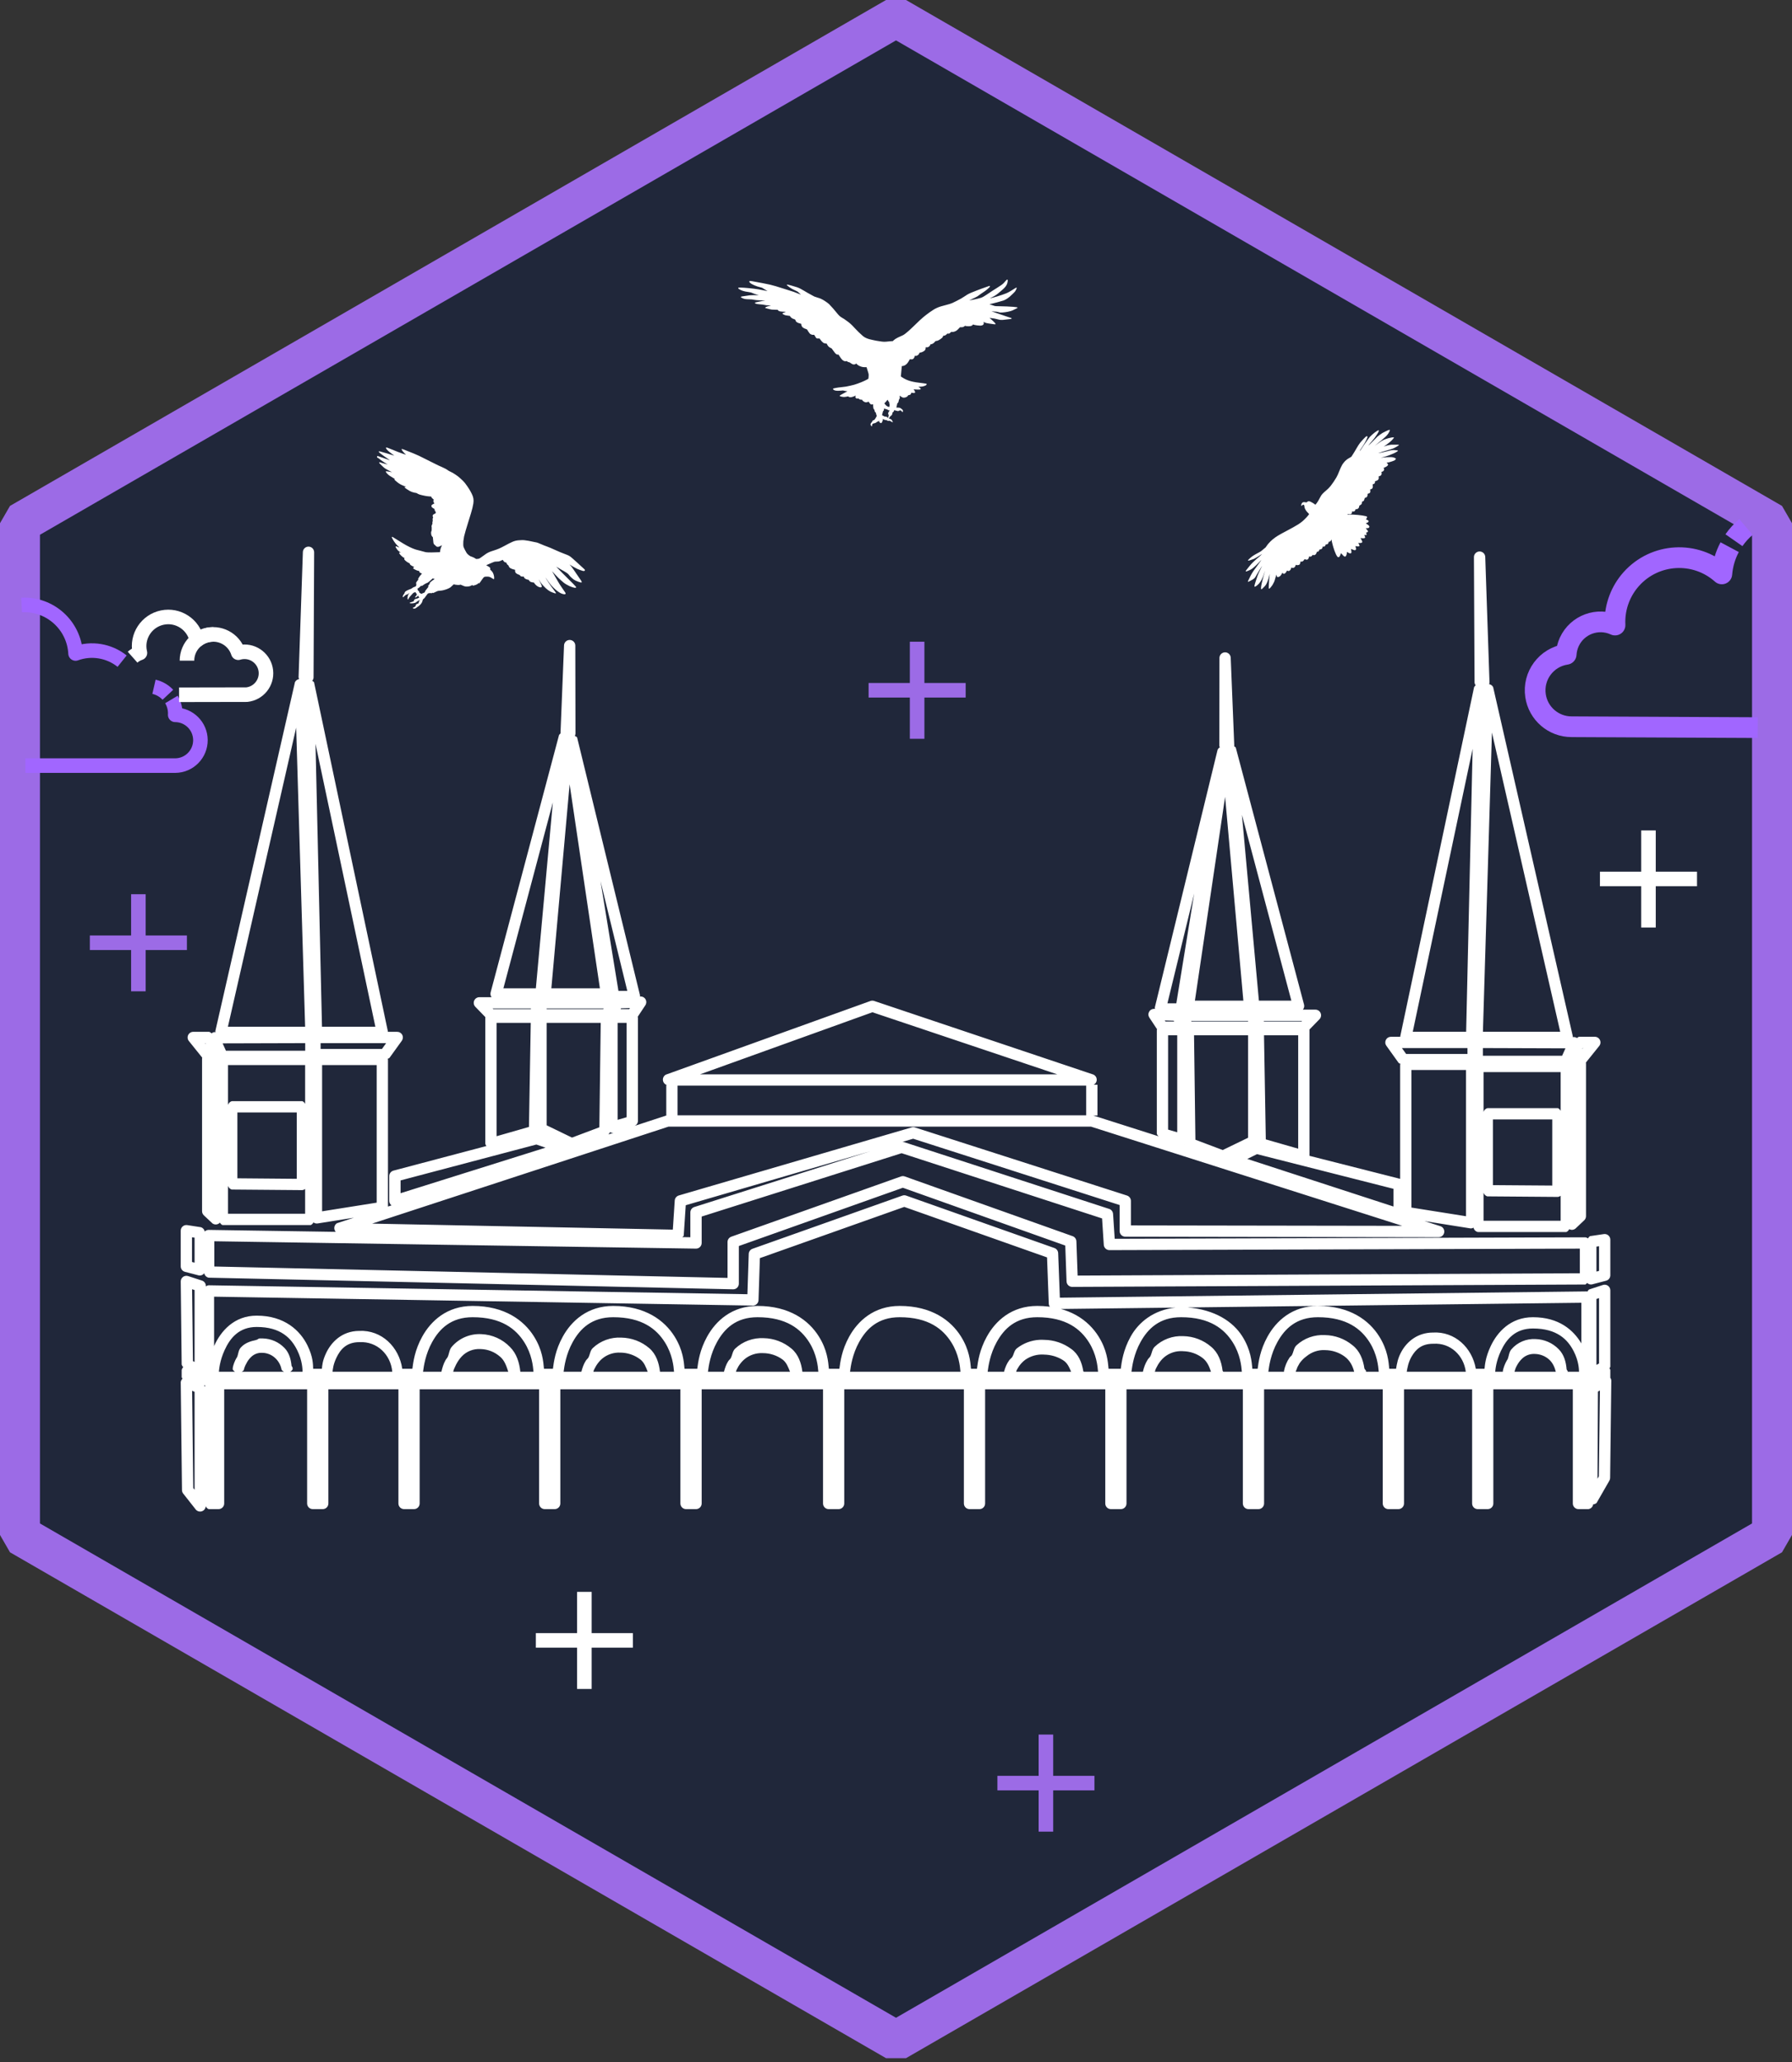 <svg width="339" height="390" viewBox="0 0 339 390" fill="none" xmlns="http://www.w3.org/2000/svg">
<rect x="0" y="0" width="339" height="390" fill="#333333" stroke="none"/>
<path d="M335.221 290.31L169.502 385.988L3.783 290.31V98.954L169.502 3.276L335.221 98.954V290.31Z" fill="#20273A"/>
<path d="M167.613 -6.10352e-05L1.89 95.684L0 98.954V290.308L1.89 293.585L167.613 389.262H171.393L337.109 293.585L338.999 290.308V98.954L337.109 95.684L171.393 -6.10352e-05H167.613ZM169.503 7.64L331.439 101.139V288.13L169.503 381.621L7.559 288.13V101.139L169.503 7.64Z" fill="#9C6BE6"/>
<path d="M58.379 103.383C58.1 103.378 57.83 103.483 57.627 103.675C57.425 103.867 57.305 104.13 57.294 104.409V104.439L56.482 128.12C56.505 128.229 56.545 128.334 56.6 128.43C56.431 128.455 56.27 128.521 56.131 128.621C55.992 128.721 55.88 128.853 55.803 129.006L40.736 195.015C40.745 195.08 40.76 195.145 40.781 195.207H40.463C40.301 195.251 40.152 195.331 40.028 195.443C39.905 195.308 39.75 195.206 39.577 195.148H36.566C36.363 195.147 36.164 195.203 35.993 195.311C35.821 195.418 35.684 195.572 35.596 195.755C35.509 195.937 35.475 196.141 35.499 196.342C35.523 196.543 35.603 196.733 35.731 196.89L38.263 200.042C38.249 200.071 38.237 200.101 38.225 200.131V229.083C38.226 229.228 38.257 229.372 38.315 229.505C38.374 229.638 38.459 229.758 38.565 229.858L40.211 231.4C40.425 231.546 40.684 231.609 40.941 231.577C41.197 231.546 41.434 231.423 41.607 231.231C41.709 231.431 41.872 231.594 42.072 231.696H58.792C59.011 231.591 59.188 231.413 59.294 231.194C59.506 231.352 59.769 231.425 60.032 231.401L66.956 230.301L63.73 231.356C63.598 231.44 63.486 231.552 63.402 231.683C63.318 231.815 63.264 231.963 63.244 232.118C63.223 232.273 63.237 232.431 63.284 232.58C63.331 232.728 63.41 232.865 63.516 232.98L39.496 232.611C39.354 232.608 39.213 232.633 39.081 232.685C38.95 232.737 38.829 232.815 38.728 232.914C38.693 232.732 38.612 232.562 38.491 232.42C38.371 232.279 38.216 232.172 38.041 232.109L35.413 231.703C35.262 231.68 35.107 231.691 34.959 231.733C34.812 231.776 34.675 231.85 34.559 231.95C34.443 232.05 34.349 232.174 34.285 232.314C34.221 232.454 34.188 232.605 34.188 232.759V239.506C34.188 239.742 34.266 239.972 34.41 240.159C34.555 240.346 34.757 240.479 34.985 240.539L37.606 241.218C37.799 241.252 37.997 241.232 38.179 241.16C38.362 241.089 38.521 240.968 38.639 240.812C38.679 241.015 38.778 241.202 38.922 241.35C39.066 241.498 39.25 241.601 39.451 241.647L138.679 243.846C138.821 243.85 138.963 243.824 139.095 243.772C139.228 243.72 139.349 243.641 139.451 243.542C139.552 243.442 139.633 243.323 139.688 243.191C139.743 243.06 139.772 242.918 139.771 242.776V235.66L170.797 224.639L201.521 235.571L201.764 242.355C201.773 242.634 201.891 242.898 202.093 243.092C202.294 243.285 202.563 243.391 202.842 243.389L299.929 242.938C300.049 242.859 300.152 242.756 300.232 242.636C300.358 242.757 300.512 242.845 300.681 242.893C300.85 242.941 301.027 242.946 301.199 242.909L303.834 242.222C304.062 242.163 304.265 242.029 304.409 241.842C304.553 241.655 304.631 241.425 304.631 241.189V234.457C304.631 234.304 304.598 234.153 304.534 234.014C304.471 233.875 304.378 233.751 304.263 233.651C304.147 233.551 304.012 233.477 303.865 233.434C303.719 233.391 303.564 233.38 303.413 233.401L300.778 233.792C300.618 233.899 300.491 234.047 300.409 234.22C300.266 234.112 300.099 234.041 299.921 234.014L210.874 234.294L210.564 229.584C210.549 229.371 210.471 229.167 210.34 228.999C210.208 228.83 210.029 228.705 209.826 228.64L170.893 215.965C170.83 215.959 170.765 215.959 170.701 215.965L172.746 215.367L211.804 227.909V232.825C211.803 233.108 211.915 233.379 212.114 233.58C212.313 233.781 212.584 233.894 212.867 233.895L272.166 233.991C272.418 233.989 272.662 233.897 272.854 233.732C273.045 233.566 273.171 233.338 273.21 233.088C273.249 232.838 273.198 232.583 273.066 232.367C272.935 232.151 272.73 231.989 272.49 231.91L269.471 230.943L278.233 232.338C278.418 232.335 278.598 232.284 278.757 232.19C278.8 232.393 278.901 232.58 279.048 232.727C279.194 232.874 279.381 232.974 279.584 233.017H296.304C296.548 232.909 296.743 232.715 296.85 232.471C297.04 232.574 297.257 232.617 297.472 232.595C297.686 232.572 297.889 232.485 298.054 232.345L299.7 230.788C299.805 230.688 299.889 230.568 299.946 230.434C300.003 230.301 300.032 230.158 300.032 230.013V201.068C300.021 201.038 300.008 201.009 299.994 200.98L302.534 197.82C302.659 197.663 302.738 197.474 302.761 197.274C302.783 197.074 302.749 196.872 302.662 196.691C302.575 196.509 302.438 196.356 302.268 196.249C302.098 196.142 301.901 196.085 301.699 196.085H298.688C298.555 196.14 298.434 196.22 298.333 196.322C298.176 196.214 297.992 196.15 297.802 196.137H297.514C297.524 196.081 297.529 196.024 297.529 195.968L282.463 129.951C282.387 129.807 282.279 129.682 282.147 129.586C282.015 129.49 281.863 129.426 281.702 129.398C281.745 129.292 281.769 129.179 281.776 129.065L280.971 105.377V105.347C280.966 105.063 280.848 104.794 280.644 104.597C280.439 104.401 280.166 104.293 279.882 104.298C279.599 104.303 279.329 104.42 279.132 104.624C278.935 104.828 278.826 105.101 278.831 105.385L278.949 129.125C278.974 129.304 279.046 129.475 279.155 129.619C279.033 129.712 278.933 129.831 278.86 129.966L264.894 195.983C264.9 196.017 264.907 196.052 264.916 196.086H263.123C262.926 196.086 262.734 196.141 262.567 196.244C262.4 196.346 262.265 196.493 262.175 196.668C262.086 196.842 262.047 197.038 262.062 197.234C262.076 197.429 262.145 197.617 262.259 197.776L264.584 201.024C264.696 201.113 264.824 201.178 264.961 201.216C264.929 201.244 264.9 201.273 264.872 201.305V222.956L247.717 218.6V194.742C247.712 194.737 247.707 194.732 247.702 194.727L249.606 192.771C249.754 192.62 249.854 192.43 249.893 192.222C249.933 192.015 249.91 191.801 249.828 191.607C249.746 191.413 249.608 191.247 249.432 191.131C249.256 191.015 249.049 190.954 248.838 190.955H246.469C246.575 190.831 246.651 190.686 246.692 190.528C246.733 190.371 246.737 190.206 246.705 190.047L233.766 141.356C233.679 141.276 233.579 141.211 233.47 141.164C233.48 141.13 233.487 141.095 233.493 141.061L232.821 124.422V124.378C232.805 124.103 232.683 123.845 232.48 123.658C232.278 123.471 232.012 123.37 231.737 123.375C231.461 123.38 231.199 123.491 231.003 123.684C230.808 123.878 230.695 124.14 230.688 124.416V124.46L230.665 141.099C230.687 141.183 230.719 141.265 230.761 141.342C230.58 141.447 230.434 141.604 230.341 141.792L218.456 190.572C218.464 190.652 218.481 190.731 218.508 190.808L218.353 190.8C218.156 190.794 217.962 190.842 217.791 190.938C217.62 191.035 217.479 191.177 217.384 191.349C217.289 191.521 217.242 191.715 217.251 191.912C217.259 192.108 217.321 192.298 217.43 192.461L218.899 194.683C218.878 194.702 218.859 194.722 218.84 194.742V214.444C218.911 214.632 219.034 214.796 219.194 214.917L206.866 210.99C206.835 210.983 206.802 210.978 206.77 210.975H207.612V205.15H206.896C207.071 205.06 207.218 204.922 207.319 204.753C207.421 204.585 207.474 204.391 207.473 204.193C207.471 203.996 207.415 203.803 207.311 203.636C207.206 203.469 207.057 203.334 206.881 203.246L165.365 189.309C165.137 189.232 164.89 189.235 164.664 189.316L125.953 203.253C125.767 203.356 125.616 203.511 125.519 203.7C125.422 203.888 125.384 204.101 125.408 204.312C125.433 204.523 125.519 204.721 125.657 204.882C125.795 205.044 125.978 205.16 126.182 205.217H126.042V210.99C126.022 210.992 126.002 210.994 125.983 210.997L120.055 212.939C120.222 212.865 120.368 212.749 120.478 212.603C120.588 212.457 120.658 212.286 120.683 212.104V192.387C120.664 192.367 120.644 192.347 120.624 192.328L122.085 190.121C122.194 189.959 122.256 189.769 122.264 189.573C122.273 189.378 122.227 189.184 122.133 189.012C122.038 188.841 121.899 188.699 121.729 188.601C121.559 188.504 121.366 188.455 121.17 188.46H121.052C121.066 188.38 121.071 188.298 121.067 188.217L109.168 139.452C109.05 139.332 108.906 139.241 108.747 139.186C108.816 139.054 108.856 138.908 108.865 138.758L108.834 122.12V122.075C108.828 121.8 108.715 121.538 108.519 121.344C108.324 121.15 108.061 121.039 107.786 121.034C107.511 121.03 107.244 121.131 107.042 121.318C106.84 121.505 106.718 121.763 106.701 122.038V122.082L106.029 138.706C106.032 138.711 106.034 138.716 106.037 138.721C105.925 138.8 105.83 138.901 105.756 139.016L92.809 187.707C92.77 187.86 92.766 188.019 92.797 188.173C92.828 188.328 92.892 188.473 92.986 188.6H90.682C90.473 188.6 90.268 188.662 90.094 188.778C89.919 188.893 89.783 189.058 89.701 189.251C89.619 189.443 89.596 189.656 89.634 189.862C89.672 190.068 89.769 190.258 89.915 190.409L91.819 192.372C91.814 192.377 91.809 192.382 91.804 192.387V216.312C91.841 216.472 91.914 216.621 92.018 216.747L74.434 221.398C74.206 221.458 74.004 221.592 73.859 221.779C73.715 221.966 73.637 222.195 73.637 222.432V227.126C73.638 227.291 73.677 227.454 73.751 227.601C73.826 227.748 73.933 227.877 74.065 227.975L73.394 228.197V200.367C73.364 200.333 73.332 200.301 73.297 200.271C73.438 200.232 73.568 200.164 73.681 200.072L76.007 196.846C76.123 196.687 76.193 196.498 76.209 196.302C76.225 196.105 76.186 195.908 76.096 195.732C76.007 195.556 75.871 195.409 75.702 195.306C75.534 195.202 75.341 195.148 75.144 195.148H73.365C73.369 195.111 73.371 195.074 73.372 195.037L59.406 129.021C59.308 128.915 59.19 128.83 59.059 128.77C59.205 128.603 59.295 128.394 59.317 128.172L59.428 104.491V104.484V104.453C59.428 104.173 59.319 103.904 59.123 103.704C58.927 103.503 58.66 103.388 58.379 103.383ZM56.025 137.628L57.722 194.188H43.114L56.025 137.628ZM282.235 138.543L295.153 195.14H280.53L282.235 138.543ZM59.686 140.676L71.01 194.188H60.911L59.686 140.676ZM278.581 141.621L277.356 195.14H267.257L278.581 141.621ZM107.757 148.331L113.485 186.917H104.302L107.757 148.331ZM231.758 150.701L235.212 189.257H226.044L231.758 150.701ZM104.583 151.757L101.371 186.917H95.23L104.583 151.757ZM234.939 154.104L244.292 189.257H238.15L234.939 154.104ZM113.603 166.653L118.667 187.404H116.992L113.603 166.653ZM225.911 168.986L222.53 189.759H220.847L225.911 168.986ZM119.169 190.652L119.036 190.859H117.412L117.479 190.704L119.169 190.652ZM93.2 190.733H100.427V190.859H93.318L93.2 190.733ZM103.409 190.733H114.194L114.12 190.859H103.409L103.409 190.733ZM165.04 191.449L200.023 203.194H132.42L165.04 191.449ZM220.345 192.999L222.043 193.051L222.11 193.199H220.478L220.345 192.999ZM225.335 193.088H236.106V193.198H225.402L225.335 193.088ZM239.095 193.088H246.315L246.204 193.198H239.095L239.095 193.088ZM93.938 193.457H100.404L100.065 213.137L93.938 214.894L93.938 193.457ZM103.409 193.457H113.64L113.382 213.204L108.207 215.152L103.409 212.827L103.409 193.457ZM116.836 193.457H118.542V211.299L116.836 211.794V193.457ZM220.973 195.804H222.7V214.148L220.973 213.646V195.804ZM225.882 195.804H236.106V215.182L231.307 217.507L226.14 215.558L225.882 195.804ZM239.118 195.804H245.584V217.249L239.457 215.492L239.118 195.804ZM38.795 197.288H38.869L38.95 197.487L38.795 197.288ZM57.737 197.288V198.728H42.744L42.117 197.332L57.737 197.288ZM60.653 197.288H73.047L72.265 198.381H60.653V197.288ZM265.205 198.218H277.607V199.333H266.002L265.205 198.218ZM280.523 198.218L296.143 198.27L295.508 199.68H280.523V198.218ZM299.398 198.218H299.472L299.309 198.417L299.398 198.218ZM43.136 201.437H57.722V208.782C57.616 208.554 57.433 208.371 57.206 208.265H43.837C43.671 208.317 43.521 208.409 43.399 208.533C43.276 208.656 43.186 208.807 43.136 208.974V201.437ZM60.933 201.437H71.261V227.458L60.933 229.097V201.437ZM267.006 202.367H277.334V230.027L267.006 228.388V202.367ZM280.648 202.766H295.235V210.103C295.129 209.875 294.946 209.693 294.718 209.586H281.357C281.19 209.638 281.038 209.729 280.914 209.852C280.79 209.976 280.699 210.128 280.648 210.295V202.766ZM128.175 205.327H205.478V210.937H128.175V205.327ZM44.907 210.398H56.135V222.948L44.907 222.852V210.398ZM282.42 211.72H293.648V224.225L282.42 224.143V211.72ZM126.47 213.078H206.379L265.272 231.843L213.938 231.761V227.126C213.937 226.901 213.865 226.682 213.733 226.5C213.6 226.319 213.413 226.184 213.2 226.114L173.086 213.233C172.883 213.168 172.664 213.165 172.459 213.225L128.411 226.099C128.2 226.161 128.013 226.286 127.876 226.458C127.738 226.629 127.657 226.839 127.644 227.059L127.282 232.559L70.397 231.422L126.47 213.078ZM115.39 214.126C115.593 214.236 115.826 214.278 116.054 214.244L115.087 214.562C115.223 214.444 115.327 214.295 115.39 214.126ZM101.46 216.466L103.202 217.057L75.778 225.671V223.25L101.46 216.466ZM224.103 216.481C224.113 216.482 224.123 216.482 224.133 216.481C224.135 216.486 224.138 216.491 224.141 216.497L224.103 216.481ZM164.664 217.729L131.342 228.285C131.125 228.354 130.937 228.489 130.802 228.672C130.668 228.856 130.596 229.077 130.596 229.304V233.999L129.061 233.976C129.169 233.907 129.264 233.82 129.341 233.717L129.725 227.945L164.664 217.729ZM170.562 218.105L208.483 230.441L208.807 235.438C208.825 235.709 208.946 235.963 209.145 236.148C209.344 236.333 209.606 236.436 209.878 236.435L298.859 236.154V240.812L203.861 241.248L203.625 234.766C203.617 234.553 203.546 234.346 203.419 234.174C203.293 234.002 203.118 233.871 202.917 233.799L171.16 222.498C170.928 222.415 170.675 222.415 170.444 222.498L138.347 233.895C138.138 233.969 137.956 234.105 137.827 234.286C137.699 234.468 137.631 234.685 137.631 234.907V241.691L40.544 239.535V234.759L131.652 236.154C131.794 236.156 131.935 236.13 132.066 236.078C132.198 236.025 132.318 235.946 132.419 235.847C132.52 235.747 132.6 235.628 132.655 235.497C132.709 235.366 132.737 235.226 132.737 235.084V230.086L170.562 218.105ZM237.789 218.283L263.603 224.838V228.189L235.958 219.191L237.789 218.283ZM43.136 224.277C43.186 224.441 43.276 224.59 43.397 224.712C43.518 224.834 43.666 224.925 43.83 224.978L57.198 225.089C57.389 225.066 57.57 224.992 57.722 224.875V229.555H43.136V224.277ZM280.648 225.569C280.699 225.733 280.79 225.883 280.912 226.006C281.034 226.128 281.184 226.218 281.349 226.27L294.711 226.373C294.901 226.35 295.082 226.276 295.235 226.159V230.883H280.648V225.569ZM170.71 226.122L142.348 236.184C142.147 236.255 141.972 236.386 141.845 236.558C141.719 236.731 141.647 236.937 141.64 237.151L141.389 244.776L39.452 243.086C39.267 243.109 39.092 243.18 38.943 243.293V243.211C38.944 242.985 38.872 242.765 38.74 242.582C38.607 242.399 38.42 242.262 38.205 242.193L35.584 241.344C35.423 241.292 35.252 241.279 35.085 241.306C34.918 241.333 34.76 241.4 34.624 241.5C34.488 241.6 34.377 241.731 34.302 241.882C34.226 242.034 34.187 242.201 34.189 242.37L34.366 258.078C34.419 258.268 34.524 258.439 34.669 258.573C34.517 258.719 34.412 258.906 34.366 259.112V260.507C34.409 260.595 34.464 260.677 34.529 260.75C34.344 260.918 34.224 261.145 34.189 261.393L34.425 281.826C34.428 282.062 34.508 282.29 34.654 282.475L37.038 285.502C37.176 285.665 37.359 285.784 37.565 285.841C37.771 285.899 37.989 285.894 38.192 285.827C38.395 285.759 38.573 285.632 38.703 285.462C38.832 285.293 38.908 285.088 38.92 284.874C39.028 285.118 39.223 285.313 39.467 285.421H41.349C41.632 285.419 41.903 285.306 42.102 285.105C42.301 284.905 42.413 284.633 42.412 284.35V262.758H58.099V284.35C58.098 284.491 58.126 284.63 58.179 284.76C58.233 284.89 58.312 285.008 58.411 285.108C58.511 285.207 58.629 285.286 58.759 285.34C58.889 285.394 59.028 285.421 59.169 285.421H61.051C61.192 285.421 61.331 285.394 61.461 285.34C61.591 285.286 61.71 285.207 61.809 285.108C61.908 285.008 61.987 284.89 62.041 284.76C62.095 284.63 62.122 284.491 62.122 284.35V262.758H75.372V284.35C75.372 284.633 75.483 284.905 75.682 285.105C75.882 285.306 76.153 285.419 76.435 285.421H78.318C78.458 285.421 78.598 285.394 78.728 285.34C78.858 285.286 78.976 285.207 79.075 285.108C79.175 285.008 79.254 284.89 79.307 284.76C79.361 284.63 79.388 284.491 79.388 284.35V262.758H101.984V284.35C101.984 284.491 102.011 284.63 102.065 284.76C102.118 284.89 102.197 285.008 102.297 285.108C102.396 285.207 102.514 285.286 102.644 285.34C102.774 285.394 102.914 285.421 103.054 285.421H104.937C105.22 285.419 105.49 285.306 105.69 285.105C105.889 284.905 106 284.633 106 284.35V262.758H128.714V284.35C128.713 284.491 128.741 284.63 128.795 284.76C128.848 284.89 128.927 285.008 129.027 285.108C129.126 285.207 129.244 285.286 129.374 285.34C129.504 285.394 129.644 285.421 129.784 285.421H131.667C131.807 285.421 131.947 285.394 132.077 285.34C132.207 285.286 132.325 285.207 132.424 285.108C132.524 285.008 132.602 284.89 132.656 284.76C132.71 284.63 132.737 284.491 132.737 284.35V262.758H155.695V284.35C155.694 284.491 155.722 284.63 155.775 284.76C155.829 284.89 155.908 285.008 156.007 285.108C156.107 285.207 156.225 285.286 156.355 285.34C156.485 285.394 156.624 285.421 156.765 285.421H158.647C158.93 285.419 159.201 285.306 159.4 285.105C159.599 284.905 159.711 284.633 159.71 284.35V262.758H182.343V284.35C182.343 284.633 182.454 284.905 182.653 285.105C182.853 285.306 183.123 285.419 183.406 285.421H185.289C185.429 285.421 185.569 285.394 185.699 285.34C185.829 285.286 185.947 285.207 186.046 285.108C186.146 285.008 186.225 284.89 186.278 284.76C186.332 284.63 186.359 284.491 186.359 284.35V262.758H209.088V284.35C209.087 284.633 209.199 284.905 209.398 285.105C209.597 285.306 209.868 285.419 210.151 285.421H212.033C212.174 285.421 212.313 285.394 212.443 285.34C212.573 285.286 212.691 285.207 212.791 285.108C212.89 285.008 212.969 284.89 213.023 284.76C213.076 284.63 213.104 284.491 213.104 284.35V262.758H235.116V284.35C235.116 284.491 235.143 284.63 235.197 284.76C235.251 284.89 235.33 285.008 235.429 285.108C235.529 285.207 235.647 285.286 235.777 285.34C235.907 285.394 236.046 285.421 236.187 285.421H238.069C238.352 285.419 238.623 285.306 238.822 285.105C239.021 284.905 239.133 284.633 239.132 284.35V262.758H261.58V284.35C261.58 284.491 261.608 284.63 261.661 284.76C261.715 284.89 261.794 285.008 261.893 285.108C261.993 285.207 262.111 285.286 262.241 285.34C262.371 285.394 262.51 285.421 262.651 285.421H264.533C264.674 285.421 264.813 285.394 264.943 285.34C265.073 285.286 265.191 285.207 265.291 285.108C265.39 285.008 265.469 284.89 265.523 284.76C265.576 284.63 265.604 284.491 265.604 284.35V262.758H278.485V284.35C278.485 284.491 278.512 284.63 278.566 284.76C278.619 284.89 278.698 285.008 278.798 285.108C278.897 285.207 279.015 285.286 279.145 285.34C279.275 285.394 279.415 285.421 279.555 285.421H281.438C281.721 285.419 281.991 285.306 282.191 285.105C282.39 284.905 282.501 284.633 282.501 284.35V262.758H297.538V284.35C297.537 284.491 297.565 284.63 297.618 284.76C297.672 284.89 297.751 285.008 297.85 285.108C297.95 285.207 298.068 285.286 298.198 285.34C298.328 285.394 298.467 285.421 298.608 285.421H300.483C300.712 285.388 300.925 285.282 301.089 285.118C301.252 284.955 301.359 284.742 301.391 284.513C301.632 284.498 301.861 284.401 302.041 284.239L304.447 280.047C304.541 279.888 304.592 279.707 304.595 279.522L304.816 261.112C304.804 260.907 304.732 260.709 304.61 260.544C304.617 260.531 304.625 260.519 304.632 260.506V259.081C304.592 258.974 304.535 258.875 304.463 258.786C304.534 258.699 304.591 258.602 304.632 258.498V244.044C304.633 243.876 304.593 243.71 304.517 243.559C304.441 243.409 304.33 243.279 304.194 243.18C304.058 243.08 303.9 243.014 303.734 242.988C303.568 242.961 303.397 242.974 303.237 243.025L300.602 243.882C300.473 243.99 300.372 244.126 300.307 244.28C300.275 244.266 300.243 244.254 300.211 244.243L200.496 245.431L200.179 237.008C200.171 236.795 200.099 236.588 199.973 236.416C199.846 236.244 199.671 236.113 199.47 236.041L171.419 226.12C171.189 226.039 170.939 226.041 170.71 226.122ZM171.064 228.263L198.074 237.815L198.399 246.555C198.409 246.833 198.528 247.095 198.729 247.287C198.931 247.479 199.199 247.584 199.476 247.581L222.368 247.308C218.218 247.746 215.375 250.101 213.886 252.793C212.475 255.343 212.199 257.551 212.018 258.875H209.715C209.588 257.52 209.42 255.307 207.803 252.741C205.92 249.752 202.319 246.991 196.214 246.991C191.341 246.991 188.316 249.84 186.684 252.793C185.273 255.343 184.996 257.551 184.816 258.875H183.687C183.56 257.52 183.391 255.307 181.775 252.741C179.891 249.752 176.29 246.991 170.185 246.991C165.312 246.991 162.281 249.84 160.648 252.793C159.237 255.343 158.968 257.551 158.787 258.875H156.802C156.675 257.52 156.507 255.307 154.89 252.741C153.006 249.752 149.406 246.991 143.3 246.991C138.428 246.991 135.404 249.84 133.77 252.793C132.359 255.343 132.083 257.551 131.903 258.875H129.496C129.369 257.52 129.208 255.307 127.592 252.741C125.709 249.752 122.107 246.991 116.002 246.991C111.129 246.991 108.098 249.84 106.465 252.793C105.054 255.343 104.778 257.551 104.597 258.875H102.907C102.78 257.52 102.618 255.307 101.002 252.741C99.119 249.752 95.518 246.991 89.412 246.991C84.54 246.991 81.509 249.84 79.875 252.793C78.464 255.343 78.188 257.551 78.007 258.875H76.096C75.494 254.771 72.209 251.498 67.939 251.715C64.627 251.734 62.636 253.904 61.694 255.901C60.984 257.404 60.968 258.228 60.889 258.875H59.243C59.205 258.101 59.254 256.675 58.157 254.446C56.799 251.681 53.851 248.824 48.554 248.829H48.546C44.277 248.833 41.775 251.77 40.544 254.483C40.505 254.569 40.537 254.568 40.5 254.653V245.241L142.407 246.924C142.687 246.929 142.958 246.823 143.161 246.63C143.364 246.436 143.483 246.171 143.492 245.891L143.751 237.948L171.064 228.263ZM36.322 234.006L36.809 234.08V238.804L36.322 238.679V234.006ZM302.498 235.697V240.362L302.004 240.495V235.77L302.498 235.697ZM36.337 243.831L36.809 243.986V257.584L36.499 257.421L36.337 243.831ZM302.498 245.514V257.872L302.004 258.145V245.677L302.498 245.514ZM299.154 246.393V254.085C297.67 251.573 294.922 249.124 289.993 249.124C285.732 249.124 283.227 251.971 281.991 254.616C280.988 256.763 280.915 258.154 280.832 258.876H279.186C278.49 254.888 275.218 251.773 271.059 252.025C268.169 252.044 266.246 253.705 265.22 255.45C264.411 256.825 264.261 257.946 264.098 258.876H262.813C262.686 257.52 262.517 255.307 260.901 252.741C259.019 249.752 255.417 246.991 249.312 246.991C244.439 246.991 241.415 249.84 239.782 252.793C238.371 255.343 238.095 257.551 237.914 258.876H236.917C236.79 257.52 236.629 255.307 235.013 252.741C233.286 249.999 229.868 247.681 224.641 247.279L299.154 246.393ZM89.413 249.124C94.902 249.124 97.625 251.387 99.194 253.878C100.617 256.138 100.832 258.372 100.921 259.437H98.433C98.254 257.703 97.727 255.993 96.477 254.757C95.058 253.28 93.127 252.413 91.081 252.328C88.935 252.204 86.85 253.09 85.456 254.727C84.97 255.278 84.987 256.066 84.659 256.713C84.541 256.91 84.369 257.068 84.267 257.274C83.891 257.946 83.678 258.689 83.5 259.437H80.03C80.175 258.336 80.491 256.102 81.75 253.826C83.148 251.299 85.338 249.124 89.413 249.124ZM116.002 249.124C121.492 249.124 124.214 251.387 125.783 253.878C127.206 256.138 127.422 258.372 127.511 259.437H124.853C124.661 257.759 124.127 256.098 122.83 254.985C121.362 253.721 119.496 253.022 117.56 252.985C115.557 252.869 113.588 253.58 112.134 254.963C111.619 255.45 111.627 256.224 111.27 256.823C111.134 257.013 110.939 257.154 110.82 257.355C110.408 257.988 110.175 258.709 109.979 259.437H106.62C106.765 258.336 107.081 256.102 108.34 253.826C109.738 251.299 111.928 249.124 116.002 249.124ZM143.3 249.124C148.79 249.124 151.519 251.387 153.089 253.878C154.513 256.138 154.72 258.372 154.809 259.437H151.79C151.58 257.777 151.024 256.142 149.723 255.059C148.252 253.816 146.392 253.119 144.467 253.088C142.478 252.982 140.527 253.692 139.078 255.059C138.555 255.549 138.559 256.329 138.199 256.934C138.067 257.119 137.873 257.254 137.757 257.451C137.362 258.054 137.148 258.746 136.952 259.437H133.925C134.071 258.336 134.379 256.102 135.638 253.826C137.036 251.299 139.226 249.124 143.3 249.124ZM170.185 249.124C175.675 249.124 178.397 251.387 179.966 253.878C181.39 256.138 181.605 258.372 181.694 259.437H160.803C160.948 258.336 161.264 256.102 162.523 253.826C163.92 251.299 166.111 249.124 170.185 249.124ZM196.214 249.124C201.703 249.124 204.433 251.387 206.002 253.878C207.426 256.138 207.633 258.372 207.722 259.437H205.013C204.998 259.385 204.939 259.362 204.925 259.311C204.669 257.668 204.008 256.075 202.629 255.111C201.153 254.023 199.37 253.423 197.535 253.406C197.245 253.391 196.954 253.383 196.664 253.398C195.093 253.482 193.589 254.047 192.353 255.022C192.351 255.025 192.348 255.027 192.346 255.03C191.826 255.445 191.818 256.184 191.445 256.72C191.279 256.916 191.059 257.061 190.914 257.274C190.437 257.917 190.143 258.665 189.939 259.437H186.839C186.984 258.336 187.293 256.102 188.551 253.826C189.949 251.299 192.139 249.124 196.214 249.124ZM223.423 249.124C228.913 249.124 231.636 251.387 233.204 253.878C234.628 256.138 234.836 258.372 234.924 259.437H231.403C231.384 259.355 231.298 259.31 231.278 259.23C231.073 257.509 230.464 255.828 229.115 254.712C227.65 253.449 225.792 252.743 223.859 252.704C221.849 252.594 219.88 253.319 218.433 254.72C217.916 255.215 217.925 255.994 217.57 256.602C217.436 256.791 217.243 256.933 217.127 257.133C217.125 257.136 217.123 257.137 217.119 257.141C216.671 257.841 216.39 258.628 216.204 259.437H214.041C214.186 258.336 214.495 256.102 215.754 253.827C217.152 251.299 219.349 249.124 223.423 249.124ZM249.312 249.124C254.801 249.124 257.531 251.387 259.1 253.878C260.523 256.138 260.731 258.372 260.82 259.437H258.428C258.427 259.398 258.379 259.379 258.377 259.341L258.436 259.333C258.401 259.124 258.164 259.019 258.111 258.816C257.86 257.125 257.229 255.479 255.859 254.424C254.39 253.209 252.554 252.534 250.648 252.505C248.67 252.396 246.731 253.082 245.274 254.424C244.728 254.922 244.729 255.727 244.358 256.351C244.24 256.499 244.067 256.593 243.96 256.749C243.957 256.752 243.955 256.754 243.952 256.757C243.428 257.532 243.071 258.408 242.889 259.326L242.933 259.333C242.93 259.373 242.884 259.397 242.882 259.437H239.936C240.081 258.336 240.39 256.102 241.649 253.826C243.047 251.299 245.237 249.124 249.312 249.124ZM48.554 250.97C53.132 250.962 55.128 253.131 56.238 255.391C57.225 257.399 57.22 259.006 57.235 259.437H54.895C55.115 259.325 55.29 259.139 55.389 258.913C55.391 258.838 55.31 258.787 55.308 258.713L55.375 258.706C55.348 258.552 55.191 258.458 55.153 258.307C55.03 257.074 54.699 255.844 53.825 254.948C52.75 253.823 51.268 253.172 49.713 253.14C49.505 253.129 49.293 253.129 49.085 253.14C48.874 253.155 48.738 253.367 48.532 253.406L48.509 253.347C48.5 253.373 48.493 253.401 48.486 253.428C47.417 253.642 46.352 253.989 45.607 254.801C45.589 254.82 45.573 254.835 45.556 254.853C45.543 254.867 45.53 254.882 45.518 254.897C45.087 255.392 45.098 256.088 44.846 256.683C44.823 256.727 44.78 256.757 44.758 256.801C44.409 257.395 44.157 258.046 44.019 258.72L44.071 258.728C44.068 258.801 43.997 258.854 43.997 258.927C44.09 259.143 44.251 259.322 44.455 259.437H41.406C41.457 258.95 41.57 257.378 42.484 255.362C43.531 253.054 45.219 250.97 48.554 250.97ZM289.993 251.258C294.567 251.258 296.581 253.369 297.7 255.554C298.688 257.483 298.692 259.005 298.711 259.437H296.541C296.541 259.425 296.526 259.418 296.526 259.406L296.592 259.399C296.566 259.237 296.402 259.137 296.364 258.978C296.249 257.58 295.871 256.19 294.873 255.184C293.714 253.987 292.131 253.298 290.466 253.257C288.727 253.164 287.039 253.879 285.911 255.206C285.452 255.734 285.461 256.477 285.188 257.111C285.157 257.162 285.112 257.199 285.084 257.251C284.701 257.905 284.425 258.618 284.279 259.362L284.331 259.37C284.33 259.396 284.301 259.411 284.301 259.436H282.854C282.907 258.953 283.018 257.456 283.924 255.516C284.967 253.284 286.645 251.258 289.993 251.258ZM90.97 253.014H91.008C91 253.014 90.993 253.022 90.985 253.022C90.978 253.022 90.978 253.014 90.97 253.014ZM250.685 253.206H250.723C250.719 253.206 250.715 253.214 250.707 253.214C250.7 253.214 250.692 253.206 250.685 253.206ZM223.807 253.413L223.866 253.421C223.859 253.42 223.851 253.428 223.844 253.428C223.828 253.428 223.822 253.413 223.807 253.413ZM117.419 253.686H117.464C117.456 253.686 117.449 253.694 117.441 253.694C117.433 253.694 117.427 253.686 117.419 253.686ZM144.349 253.775L144.4 253.783C144.397 253.782 144.393 253.79 144.385 253.79C144.37 253.79 144.364 253.775 144.349 253.775ZM67.976 253.841C67.995 253.842 68.015 253.842 68.035 253.841C71.34 253.666 73.922 256.212 74.206 259.437H62.911C62.961 258.999 63.017 258.11 63.627 256.816C64.374 255.235 65.517 253.841 67.976 253.841ZM271.096 254.144C271.118 254.145 271.14 254.145 271.162 254.144C274.358 253.934 276.902 256.332 277.289 259.437H266.12C266.251 258.679 266.415 257.622 267.058 256.529C267.842 255.196 268.952 254.144 271.096 254.144ZM245.879 254.801C245.864 254.813 245.856 254.828 245.841 254.839C245.834 254.843 245.826 254.841 245.819 254.847L245.879 254.801ZM90.882 255.148C90.894 255.148 90.907 255.148 90.919 255.148C92.299 255.178 93.622 255.708 94.647 256.632C94.65 256.632 94.652 256.632 94.655 256.632C95.469 257.359 95.822 258.407 96.146 259.437H85.737C85.819 258.948 86.087 258.541 86.276 258.086C86.573 257.52 86.925 256.982 87.369 256.521C88.283 255.57 89.565 255.07 90.882 255.148ZM250.633 255.34C250.646 255.343 250.658 255.345 250.671 255.348C251.987 255.359 253.269 255.77 254.34 256.536C254.34 256.539 254.34 256.541 254.34 256.544C255.309 257.229 255.896 258.29 256.17 259.437H245.105C245.154 259.256 245.25 259.095 245.319 258.921C245.401 258.526 245.66 258.221 245.828 257.858C246.189 257.357 246.608 256.9 247.113 256.544C247.133 256.53 247.152 256.515 247.172 256.499C248.144 255.703 249.377 255.287 250.633 255.34ZM202.252 255.458L202.267 255.466C202.263 255.463 202.256 255.468 202.252 255.466C202.252 255.465 202.253 255.458 202.252 255.458ZM223.726 255.546C223.746 255.55 223.765 255.552 223.785 255.554C225.118 255.573 226.412 256.013 227.476 256.816C228.329 257.45 228.761 258.438 229.085 259.437H218.463C218.478 259.39 218.497 259.344 218.514 259.297C218.6 258.846 218.883 258.492 219.076 258.079C219.394 257.566 219.767 257.09 220.227 256.698C221.204 255.881 222.455 255.466 223.726 255.546ZM117.353 255.82C117.368 255.82 117.383 255.82 117.397 255.82C118.726 255.839 120.009 256.272 121.073 257.067C121.076 257.067 121.078 257.067 121.081 257.067C121.853 257.639 122.185 258.555 122.528 259.437H112.245C112.332 259.029 112.585 258.705 112.762 258.33C113.08 257.823 113.454 257.349 113.913 256.964C114.877 256.162 116.101 255.757 117.353 255.82ZM49.602 255.858C49.615 255.858 49.627 255.858 49.64 255.858C50.499 255.876 51.326 256.2 51.972 256.766C52.656 257.363 53.116 258.174 53.272 259.069C53.391 259.234 53.555 259.363 53.744 259.438H45.713C45.867 259.372 46.004 259.271 46.111 259.143C46.204 258.69 46.377 258.263 46.613 257.866C46.624 257.844 46.634 257.822 46.644 257.799C46.853 257.386 47.133 257.01 47.463 256.685C47.465 256.682 47.468 256.679 47.471 256.677C48.034 256.111 48.805 255.812 49.602 255.858ZM144.297 255.917C144.312 255.917 144.326 255.917 144.341 255.917C145.657 255.92 146.941 256.337 148.01 257.105C148.779 257.663 149.104 258.568 149.449 259.438H139.218C139.305 259.064 139.528 258.764 139.691 258.419C140.01 257.912 140.389 257.444 140.85 257.061C141.816 256.261 143.044 255.857 144.297 255.917ZM290.34 256.071C290.35 256.072 290.36 256.072 290.37 256.071C291.353 256.094 292.299 256.461 293.035 257.112C293.717 257.718 294.101 258.558 294.32 259.438H286.502C286.61 259.051 286.726 258.662 286.931 258.316C286.941 258.299 286.951 258.281 286.961 258.264C287.198 257.807 287.501 257.392 287.869 257.031C287.874 257.026 287.879 257.021 287.884 257.016C288.529 256.361 289.422 256.022 290.34 256.071ZM197.447 256.189C197.466 256.192 197.486 256.195 197.505 256.197C198.788 256.212 200.04 256.579 201.123 257.267C201.128 257.272 201.133 257.277 201.138 257.282C201.917 257.759 202.277 258.612 202.629 259.438H192.228C192.323 259.021 192.61 258.712 192.811 258.338C193.137 257.9 193.512 257.493 193.955 257.172C193.958 257.17 193.959 257.168 193.963 257.164C194.983 256.457 196.207 256.111 197.447 256.189ZM38.692 261.969C38.74 262.027 38.795 262.079 38.854 262.124C38.815 262.159 38.778 262.196 38.743 262.235C38.714 262.178 38.679 262.124 38.64 262.073C38.659 262.039 38.676 262.005 38.692 261.969ZM302.661 262.981L302.461 279.221L302.203 279.671L302.291 263.195L302.661 262.981ZM36.344 263.033L36.809 263.239V281.753L36.558 281.436L36.344 263.033Z" fill="white"/>
<path d="M196.483 328.057V335.862H188.681V338.614H196.483V346.419H199.237V338.614H207.042V335.862H199.237V328.057H196.483Z" fill="#9C6BE6"/>
<path d="M172.119 121.369V129.174H164.317V131.926H172.119V139.73H174.873V131.926H182.678V129.174H174.873V121.369H172.119Z" fill="#9C6BE6"/>
<path d="M310.471 157.058V164.863H302.668V167.615H310.471V175.42H313.225V167.615H321.03V164.863H313.225V157.058H310.471Z" fill="white"/>
<path d="M109.171 301.07V308.874H101.368V311.626H109.171V319.431H111.925V311.626H119.73V308.874H111.925V301.07H109.171Z" fill="white"/>
<mask id="mask0_4_3" style="mask-type:luminance" maskUnits="userSpaceOnUse" x="127" y="51" width="68" height="68">
<path d="M127.821 51.221H194.956V118.357H127.821V51.221Z" fill="white"/>
</mask>
<g mask="url(#mask0_4_3)">
<path fill-rule="evenodd" clip-rule="evenodd" d="M167.526 77.363C167.61 77.39 167.711 77.411 167.749 77.411C167.809 77.411 167.832 77.423 167.913 77.494C168.014 77.582 168.087 77.61 168.219 77.615C168.264 77.617 168.3 77.621 168.3 77.625C168.3 77.628 168.252 77.703 168.193 77.79C167.991 78.093 167.973 78.189 168.075 78.416L168.137 78.551L168.094 78.672C168.069 78.742 168.046 78.848 168.041 78.92C168.036 78.992 168.029 79.049 168.026 79.049C167.998 79.049 167.936 79.005 167.913 78.967C167.898 78.94 167.864 78.904 167.837 78.884C167.774 78.839 167.557 78.785 167.438 78.785C167.324 78.785 167.283 78.772 167.189 78.699C167.149 78.667 167.071 78.626 167.016 78.606C166.963 78.586 166.904 78.558 166.886 78.545C166.854 78.52 166.854 78.518 166.884 78.407C166.901 78.346 166.932 78.219 166.952 78.123C166.973 78.027 167.005 77.915 167.025 77.871C167.043 77.828 167.063 77.769 167.068 77.737C167.078 77.691 167.084 77.683 167.116 77.688C167.174 77.699 167.192 77.66 167.23 77.438L167.263 77.233L167.318 77.274C167.347 77.296 167.442 77.337 167.526 77.363ZM167.986 75.739C168.039 75.892 168.095 75.975 168.166 76.005C168.218 76.025 168.218 76.025 168.218 76.16C168.218 76.263 168.226 76.309 168.251 76.358C168.279 76.409 168.284 76.45 168.284 76.606C168.284 76.723 168.274 76.824 168.259 76.875L168.236 76.956L168.123 76.948C167.999 76.938 167.948 76.915 167.802 76.807C167.748 76.768 167.688 76.73 167.672 76.725C167.653 76.718 167.627 76.693 167.614 76.667C167.599 76.64 167.521 76.548 167.438 76.462C167.356 76.374 167.291 76.296 167.294 76.288C167.296 76.278 167.344 76.235 167.397 76.192C167.452 76.149 167.534 76.059 167.579 75.995C167.657 75.886 167.921 75.593 167.933 75.601C167.936 75.603 167.96 75.666 167.986 75.739ZM190.335 53.025C190.176 53.189 189.975 53.416 189.874 53.538C189.735 53.709 189.194 54.096 188.568 54.475C188.144 54.73 187.372 55.234 186.581 55.772C186.171 56.052 185.851 56.227 185.575 56.323C185.327 56.409 184.547 56.598 184.152 56.669C183.965 56.702 183.708 56.748 183.583 56.772C183.457 56.793 183.351 56.809 183.348 56.806C183.344 56.803 183.414 56.772 183.503 56.737C183.591 56.704 183.768 56.623 183.895 56.558C184.023 56.495 184.258 56.381 184.417 56.306C184.767 56.144 184.956 56.03 185.227 55.82C185.342 55.731 185.49 55.621 185.558 55.575C185.626 55.531 185.835 55.392 186.022 55.267C186.209 55.143 186.399 55.011 186.447 54.971C186.495 54.932 186.639 54.814 186.77 54.708C187.114 54.428 187.279 54.246 187.279 54.151C187.279 54.099 187.221 54.059 187.168 54.073C187.082 54.094 185.982 54.481 185.633 54.614C185.442 54.687 185.077 54.824 184.822 54.92C183.857 55.282 183.316 55.519 182.966 55.731C182.894 55.772 182.681 55.913 182.489 56.042C182.299 56.172 181.996 56.361 181.819 56.462C181.475 56.661 180.43 57.192 180.158 57.308C179.84 57.443 179.476 57.557 178.946 57.688C177.48 58.05 176.956 58.285 175.87 59.06C174.935 59.727 174.297 60.269 173.364 61.188C173.104 61.443 172.794 61.74 172.677 61.85C172.558 61.959 172.369 62.137 172.255 62.247C172.033 62.46 171.851 62.621 171.444 62.958C171.057 63.279 170.849 63.407 170.435 63.572C170.101 63.706 169.594 63.964 169.364 64.118C169.258 64.189 169.108 64.308 169.03 64.383L168.888 64.517L168.664 64.528C168.542 64.535 168.348 64.55 168.234 64.563C167.321 64.667 167.142 64.666 166.331 64.53C166.144 64.5 165.906 64.462 165.802 64.447C165.698 64.432 165.542 64.403 165.458 64.379C165.372 64.356 165.134 64.305 164.928 64.264C164.184 64.118 163.654 63.896 163.239 63.557C162.878 63.261 162.019 62.425 161.64 61.998C161.199 61.501 160.752 61.088 160.34 60.797C160.246 60.731 160.097 60.623 160.011 60.559C159.787 60.39 159.633 60.291 159.387 60.149C158.902 59.871 158.776 59.758 158.265 59.136C157.934 58.734 157.683 58.434 157.58 58.319C157.33 58.037 156.93 57.607 156.832 57.513C156.592 57.284 155.93 56.831 155.543 56.631C155.191 56.449 155.103 56.414 154.6 56.265C154.119 56.123 154.004 56.077 153.73 55.913C153.629 55.853 153.427 55.741 153.283 55.665C152.922 55.474 152.59 55.284 152.088 54.98C151.542 54.65 151.18 54.47 150.786 54.329C150.358 54.179 149.044 53.816 148.925 53.816C148.875 53.816 148.842 53.844 148.842 53.886C148.842 53.927 149.148 54.192 149.371 54.344C149.747 54.601 150.009 54.743 150.46 54.943C150.859 55.12 150.897 55.145 151.143 55.38C151.266 55.499 151.402 55.621 151.445 55.653C151.488 55.683 151.519 55.711 151.517 55.714C151.508 55.724 151.233 55.625 150.918 55.496C150.288 55.239 149.914 55.107 149.471 54.983C149.203 54.908 148.906 54.816 148.238 54.594C147.205 54.253 146.243 53.97 145.648 53.833C145.107 53.707 143.489 53.396 142.197 53.171C142.088 53.151 141.954 53.138 141.901 53.141C141.82 53.146 141.8 53.153 141.773 53.189C141.724 53.255 141.758 53.353 141.876 53.472C142.187 53.783 143.115 54.182 143.953 54.364C144.151 54.405 144.191 54.425 144.449 54.602C144.614 54.717 144.806 54.832 145.16 55.031C145.188 55.047 145.197 55.056 145.179 55.051C145.094 55.024 143.946 54.802 143.555 54.736C142.538 54.564 140.817 54.395 140.019 54.389C139.763 54.387 139.741 54.389 139.697 54.422C139.604 54.491 139.634 54.558 139.818 54.677C140.271 54.973 140.699 55.105 141.628 55.239C142.063 55.302 142.098 55.31 142.439 55.463C142.713 55.584 142.872 55.64 143.319 55.77C143.453 55.81 143.56 55.845 143.557 55.846C143.554 55.85 143.436 55.845 143.297 55.833C142.965 55.809 142.081 55.823 141.777 55.86C141.454 55.898 140.804 55.992 140.478 56.048C140.244 56.09 140.191 56.103 140.168 56.133C140.11 56.204 140.206 56.287 140.483 56.404C140.868 56.566 140.999 56.586 141.793 56.611C142.166 56.624 142.296 56.634 142.414 56.661C142.801 56.747 143.443 56.808 144.199 56.829C144.517 56.838 144.78 56.848 144.783 56.851C144.786 56.854 144.738 56.861 144.677 56.867C144.408 56.894 144.065 56.954 143.559 57.059C143.261 57.122 142.988 57.182 142.953 57.192C142.885 57.21 142.803 57.266 142.803 57.293C142.803 57.337 142.903 57.407 143.028 57.445C143.211 57.503 143.309 57.518 143.679 57.548C144.237 57.592 144.368 57.609 144.738 57.69C144.965 57.738 145.003 57.741 145.423 57.749C145.67 57.754 145.859 57.764 145.845 57.773C145.832 57.779 145.701 57.816 145.556 57.852C145.251 57.928 145.16 57.959 144.944 58.054C144.785 58.123 144.745 58.16 144.763 58.218C144.775 58.257 144.843 58.281 145.185 58.365C145.336 58.403 145.523 58.451 145.602 58.472C145.898 58.555 146.026 58.568 146.58 58.58L147.106 58.59L147.204 58.699C147.321 58.83 147.399 58.868 147.619 58.903C147.813 58.934 148.197 58.962 148.432 58.962C148.528 58.962 148.62 58.967 148.635 58.972C148.666 58.985 148.518 59.055 148.25 59.154C147.935 59.272 147.937 59.323 148.263 59.495C148.498 59.621 148.66 59.66 149.156 59.715C149.289 59.73 149.405 59.745 149.416 59.748C149.428 59.752 149.456 59.793 149.481 59.841C149.539 59.958 149.744 60.154 149.881 60.225C149.942 60.256 150.066 60.306 150.157 60.336C150.248 60.365 150.346 60.4 150.374 60.413C150.432 60.44 150.487 60.529 150.505 60.625C150.52 60.713 150.548 60.763 150.624 60.837C150.776 60.989 150.98 61.085 151.355 61.181C151.46 61.208 151.547 61.232 151.551 61.234C151.552 61.237 151.567 61.305 151.58 61.385C151.61 61.552 151.661 61.691 151.738 61.8C151.842 61.95 152.093 62.101 152.432 62.214C152.641 62.283 152.684 62.311 152.737 62.417C152.806 62.551 153.022 62.879 153.127 63.008C153.261 63.172 153.309 63.206 153.501 63.274C153.654 63.329 153.675 63.332 153.836 63.327L154.008 63.322L154.072 63.393C154.107 63.433 154.181 63.554 154.236 63.663C154.402 63.989 154.481 64.035 154.825 64.02C155.063 64.01 155.029 63.989 155.214 64.264C155.345 64.459 155.611 64.74 155.75 64.833C155.859 64.906 156.002 64.947 156.217 64.97C156.314 64.98 156.399 64.992 156.402 64.995C156.405 64.998 156.422 65.038 156.438 65.084C156.455 65.131 156.503 65.222 156.546 65.286C156.735 65.567 156.837 65.657 157.175 65.826L157.342 65.91L157.512 66.155C157.904 66.718 158.075 66.913 158.257 67.012C158.34 67.057 158.361 67.062 158.484 67.058C158.591 67.057 158.622 67.062 158.642 67.083C158.654 67.098 158.718 67.202 158.785 67.315C158.92 67.546 159.21 67.939 159.317 68.04C159.42 68.134 159.589 68.245 159.696 68.289C159.801 68.332 159.971 68.341 160.107 68.308L160.189 68.289L160.267 68.357C160.373 68.45 160.467 68.493 160.601 68.508C160.704 68.519 160.724 68.528 160.835 68.612C161.015 68.749 161.229 68.87 161.358 68.91C161.545 68.966 161.72 68.935 161.91 68.811L161.998 68.753L162.026 68.792C162.223 69.077 162.757 69.352 163.262 69.428C163.388 69.446 163.52 69.454 163.691 69.449L163.939 69.444L163.974 69.585C163.993 69.663 164.055 69.865 164.111 70.033C164.29 70.576 164.331 70.738 164.334 70.884C164.338 71.067 164.293 71.602 164.273 71.629C164.263 71.64 164.174 71.696 164.075 71.752C163.5 72.082 162.385 72.535 161.583 72.769C161.308 72.848 160.34 73.066 160.032 73.118C159.898 73.141 159.567 73.182 159.299 73.209C158.723 73.267 158.437 73.306 158.037 73.384C157.696 73.45 157.615 73.478 157.593 73.535C157.547 73.659 157.754 73.806 158.071 73.876C158.292 73.923 158.791 73.925 159.192 73.88L159.473 73.849L159.63 73.894C159.716 73.918 159.872 73.95 159.978 73.963C160.082 73.976 160.201 73.991 160.241 73.996L160.313 74.006L160.044 74.145C159.897 74.221 159.658 74.35 159.516 74.431C159.374 74.511 159.192 74.612 159.109 74.656C159.028 74.7 158.935 74.754 158.907 74.776C158.843 74.824 158.836 74.883 158.89 74.921C158.991 74.992 159.415 75.078 159.672 75.078C159.822 75.078 160.112 75.039 160.287 74.996L160.426 74.959L160.512 75.019C160.636 75.103 160.726 75.131 160.879 75.131C161.086 75.133 161.449 75.022 161.786 74.852L161.899 74.795L161.866 74.86C161.796 74.997 161.806 75.176 161.889 75.274C161.957 75.355 162.044 75.38 162.246 75.375L162.425 75.37L162.522 75.46C162.64 75.57 162.703 75.591 162.911 75.591H163.07L163.098 75.644C163.148 75.744 163.236 75.836 163.351 75.912C163.669 76.124 163.864 76.147 164.197 76.013C164.273 75.982 164.338 75.959 164.339 75.96C164.339 75.962 164.369 76.016 164.402 76.079C164.51 76.288 164.683 76.463 164.819 76.501C164.905 76.526 165.001 76.513 165.092 76.468C165.127 76.45 165.158 76.435 165.162 76.435C165.165 76.435 165.173 76.571 165.178 76.736C165.19 77.157 165.256 77.403 165.364 77.445C165.392 77.456 165.406 77.478 165.413 77.522C165.436 77.653 165.476 77.785 165.521 77.886C165.559 77.969 165.577 77.991 165.615 77.999C165.701 78.019 165.703 78.02 165.703 78.093C165.703 78.186 165.744 78.35 165.814 78.522L165.87 78.666L165.82 78.747C165.792 78.793 165.737 78.896 165.701 78.975C165.663 79.054 165.602 79.154 165.564 79.195C165.527 79.235 165.478 79.303 165.454 79.344C165.416 79.413 165.405 79.422 165.31 79.447C165.132 79.495 165.042 79.576 164.991 79.736C164.978 79.778 164.938 79.829 164.884 79.88C164.788 79.966 164.7 80.117 164.683 80.219C164.669 80.31 164.711 80.434 164.794 80.539C164.839 80.595 164.872 80.621 164.897 80.621C164.96 80.621 164.975 80.59 164.975 80.461C164.975 80.365 164.983 80.322 165.014 80.261C165.038 80.216 165.066 80.171 165.079 80.162C165.127 80.122 165.315 80.057 165.426 80.044C165.57 80.024 165.718 79.953 165.848 79.839C165.926 79.771 165.972 79.744 166.022 79.736C166.148 79.715 166.219 79.667 166.293 79.552C166.31 79.526 166.313 79.531 166.305 79.589C166.292 79.678 166.336 79.834 166.386 79.868C166.406 79.883 166.462 79.925 166.512 79.961C166.606 80.031 166.654 80.039 166.725 80.002C166.801 79.963 166.839 79.907 166.876 79.782C166.896 79.716 166.919 79.658 166.929 79.652C166.977 79.624 167.01 79.503 167.01 79.361V79.215L167.091 79.273C167.251 79.389 167.485 79.462 167.635 79.442C167.683 79.437 167.705 79.443 167.738 79.471C167.801 79.529 167.976 79.612 168.036 79.612C168.064 79.612 168.113 79.6 168.143 79.586C168.195 79.562 168.208 79.562 168.292 79.587C168.396 79.617 168.668 79.754 168.775 79.832C168.833 79.874 168.85 79.878 168.871 79.86C168.909 79.829 168.913 79.839 168.775 79.546C168.731 79.452 168.61 79.321 168.529 79.279C168.496 79.263 168.411 79.237 168.342 79.22C168.203 79.19 168.156 79.165 168.173 79.13C168.18 79.117 168.231 79.025 168.289 78.925C168.383 78.76 168.401 78.737 168.497 78.674C168.737 78.517 168.78 78.439 168.838 78.07C168.846 78.017 168.863 77.997 168.947 77.939C169.068 77.858 169.106 77.799 169.121 77.671C169.131 77.592 169.136 77.577 169.159 77.585C169.234 77.615 169.439 77.66 169.502 77.66C169.543 77.66 169.596 77.673 169.629 77.693C169.707 77.739 169.849 77.761 169.938 77.741C169.978 77.731 170.076 77.694 170.157 77.656C170.276 77.6 170.309 77.592 170.341 77.605C170.423 77.645 170.587 77.78 170.643 77.86C170.749 78.005 170.822 77.946 170.811 77.722C170.806 77.618 170.796 77.584 170.761 77.529C170.701 77.439 170.453 77.241 170.311 77.17C170.205 77.118 170.175 77.112 169.972 77.095C169.849 77.085 169.708 77.082 169.659 77.087L169.571 77.097L169.583 77.022C169.588 76.98 169.611 76.885 169.634 76.812C169.656 76.738 169.685 76.611 169.699 76.528C169.712 76.445 169.728 76.353 169.733 76.323C169.74 76.281 169.757 76.263 169.806 76.237C169.842 76.218 169.884 76.184 169.899 76.162C169.95 76.084 170.006 75.897 170.023 75.758C170.036 75.639 170.046 75.608 170.096 75.54C170.193 75.408 170.223 75.325 170.221 75.176C170.221 75.105 170.21 74.996 170.195 74.936C170.182 74.875 170.172 74.824 170.175 74.82C170.177 74.817 170.236 74.858 170.306 74.91C170.456 75.022 170.63 75.126 170.733 75.168C171.049 75.293 171.628 75.108 171.752 74.842L171.79 74.757L171.944 74.728C172.028 74.711 172.129 74.681 172.171 74.661C172.267 74.612 172.348 74.494 172.374 74.364C172.394 74.266 172.394 74.264 172.445 74.276C172.841 74.359 173.046 74.35 173.099 74.249C173.148 74.158 173.069 73.948 172.909 73.748C172.859 73.685 172.821 73.631 172.824 73.627C172.827 73.622 172.912 73.634 173.011 73.65C173.233 73.687 173.939 73.693 174.054 73.659C174.118 73.639 174.191 73.574 174.191 73.535C174.191 73.507 174.062 73.391 173.893 73.267L173.738 73.151L174.044 73.141C174.393 73.128 174.591 73.096 174.826 73.015C175.174 72.894 175.299 72.802 175.299 72.664C175.299 72.567 175.227 72.549 174.55 72.472C172.695 72.265 171.866 72.055 171.022 71.581C170.671 71.382 170.418 71.218 170.418 71.187C170.418 71.094 170.491 70.316 170.518 70.123C170.552 69.87 170.582 69.542 170.589 69.362L170.592 69.246L170.705 69.234C171.044 69.201 171.357 69.029 171.606 68.74C171.76 68.562 171.843 68.438 171.992 68.164L172.111 67.942L172.228 67.957C172.445 67.983 172.568 67.973 172.667 67.924C172.844 67.833 172.972 67.651 173.026 67.407C173.052 67.285 173.054 67.282 173.097 67.292C173.235 67.323 173.296 67.322 173.402 67.287C173.461 67.267 173.556 67.221 173.61 67.186C173.752 67.093 173.911 66.883 173.935 66.754L173.946 66.694L174.08 66.684C174.242 66.673 174.421 66.613 174.623 66.502C174.989 66.304 175.096 66.153 175.114 65.826L175.123 65.665L175.174 65.677C175.202 65.683 175.285 65.688 175.359 65.687C175.525 65.687 175.64 65.635 175.778 65.505C175.827 65.455 175.874 65.415 175.879 65.415C175.898 65.415 175.966 65.278 175.985 65.202L176.004 65.126L176.12 65.114C176.211 65.106 176.269 65.086 176.406 65.018C176.552 64.945 176.598 64.911 176.721 64.79C176.799 64.71 176.893 64.611 176.931 64.567C176.992 64.495 177.004 64.489 177.072 64.489C177.293 64.489 177.53 64.389 177.897 64.144C178.187 63.951 178.276 63.86 178.371 63.67C178.41 63.587 178.443 63.509 178.443 63.498C178.443 63.481 178.463 63.479 178.523 63.486C178.69 63.509 178.865 63.425 179.099 63.208L179.241 63.077L179.324 63.096C179.509 63.139 179.595 63.105 179.803 62.904L179.946 62.766L180.045 62.785C180.282 62.828 180.672 62.713 180.972 62.513C181.074 62.445 181.355 62.172 181.519 61.982L181.59 61.899L181.867 61.889C182.132 61.881 182.148 61.879 182.249 61.83C182.309 61.803 182.39 61.75 182.431 61.716C182.562 61.601 182.548 61.606 182.651 61.641C182.807 61.696 182.994 61.714 183.257 61.704C183.717 61.687 183.889 61.621 184.044 61.406L184.077 61.36L184.172 61.401C184.286 61.451 184.42 61.479 184.81 61.535C185.323 61.606 185.547 61.606 185.785 61.535C186.05 61.456 186.174 61.234 186.091 60.989C186.073 60.934 186.06 60.888 186.061 60.885C186.065 60.883 186.139 60.915 186.23 60.958C186.518 61.092 186.637 61.123 187.138 61.196C188.042 61.327 188.219 61.35 188.262 61.338C188.327 61.322 188.348 61.264 188.313 61.196C188.252 61.077 187.552 60.41 187.259 60.19C187.216 60.157 187.183 60.129 187.185 60.127C187.188 60.124 187.256 60.132 187.337 60.145C187.42 60.159 187.587 60.177 187.709 60.187C187.963 60.208 188.257 60.266 188.702 60.384C189.169 60.508 189.177 60.509 189.496 60.508C189.728 60.508 189.855 60.496 190.142 60.455C190.337 60.427 190.635 60.392 190.803 60.377C191.1 60.352 191.285 60.321 191.351 60.286C191.394 60.261 191.393 60.193 191.346 60.163C191.303 60.139 190.803 59.971 190.345 59.833C190.178 59.781 189.85 59.669 189.617 59.581C189.251 59.444 188.907 59.326 187.714 58.934C187.612 58.901 187.531 58.871 187.534 58.868C187.536 58.866 187.59 58.875 187.653 58.889C187.721 58.904 187.921 58.919 188.148 58.929C188.545 58.944 188.629 58.956 188.934 59.045C189.208 59.124 189.278 59.129 189.678 59.101C190.307 59.056 191.088 58.898 191.49 58.731C191.671 58.656 192.351 58.324 192.438 58.269C192.536 58.206 192.493 58.133 192.342 58.11C191.907 58.044 191.611 58.016 191.201 58.002C190.951 57.994 190.623 57.974 190.473 57.959C190.284 57.941 189.908 57.93 189.256 57.922C188.366 57.908 188.305 57.905 188.173 57.872C188.024 57.834 187.196 57.557 187.175 57.539C187.168 57.533 187.228 57.519 187.307 57.506C187.598 57.465 189.511 56.957 189.837 56.836C190.069 56.748 190.295 56.629 190.557 56.455C190.875 56.242 191.086 56.065 191.515 55.645C191.92 55.249 191.98 55.186 192.056 55.074C192.145 54.941 192.342 54.543 192.342 54.495C192.342 54.443 192.306 54.395 192.266 54.395C192.231 54.395 192.121 54.455 191.987 54.544C191.924 54.587 191.767 54.685 191.639 54.763C191.512 54.84 191.311 54.965 191.196 55.037C190.959 55.186 190.663 55.342 190.373 55.468C190.047 55.608 189.157 55.914 188.661 56.057C188.489 56.106 188.206 56.187 188.032 56.237C187.733 56.323 187.296 56.422 187.263 56.411C187.253 56.407 187.36 56.356 187.499 56.293C187.999 56.072 188.434 55.807 188.793 55.506C188.902 55.413 189.102 55.248 189.24 55.135C189.884 54.609 190.176 54.308 190.378 53.967C190.514 53.737 190.562 53.603 190.613 53.295C190.661 53.006 190.641 52.886 190.54 52.876C190.489 52.871 190.473 52.883 190.335 53.025Z" fill="white"/>
</g>
<mask id="mask1_4_3" style="mask-type:luminance" maskUnits="userSpaceOnUse" x="69" y="75" width="64" height="63">
<path d="M69.943 75.369H132.103V137.529H69.943V75.369Z" fill="white"/>
</mask>
<g mask="url(#mask1_4_3)">
<path fill-rule="evenodd" clip-rule="evenodd" d="M81.975 109.436C82.013 109.451 82.087 109.472 82.14 109.482C82.257 109.505 82.254 109.511 82.068 109.621C81.82 109.77 81.685 109.872 81.412 110.12C81.278 110.243 81.258 110.284 81.311 110.343C81.336 110.37 81.333 110.375 81.267 110.444C81.23 110.484 81.152 110.575 81.097 110.65C80.98 110.804 80.964 110.87 81.031 110.914L81.068 110.939L80.953 111.105C80.89 111.197 80.798 111.315 80.751 111.369C80.701 111.423 80.643 111.496 80.619 111.535C80.596 111.573 80.547 111.639 80.509 111.683C80.42 111.789 80.397 111.836 80.397 111.913C80.397 111.973 80.391 111.982 80.312 112.045C80.26 112.087 80.196 112.123 80.141 112.14C79.995 112.182 79.937 112.207 79.83 112.271C79.775 112.304 79.723 112.331 79.717 112.331C79.71 112.331 79.677 112.307 79.643 112.277C79.609 112.248 79.528 112.198 79.462 112.164L79.344 112.101L79.324 112.006C79.297 111.87 79.274 111.835 79.171 111.754C79.121 111.715 79.059 111.651 79.036 111.613C78.995 111.545 78.993 111.535 78.999 111.4L79.006 111.259H79.062C79.115 111.259 79.173 111.233 79.21 111.191C79.219 111.182 79.301 111.109 79.393 111.026C79.487 110.945 79.585 110.854 79.614 110.824L79.666 110.77L79.704 110.799C79.726 110.816 79.752 110.83 79.764 110.83C79.811 110.83 79.951 110.749 80.067 110.652C80.135 110.597 80.239 110.528 80.297 110.497C80.357 110.467 80.452 110.412 80.51 110.375C80.57 110.336 80.654 110.295 80.702 110.284C80.875 110.238 81.052 110.123 81.302 109.894C81.382 109.822 81.523 109.695 81.615 109.612C81.708 109.529 81.8 109.445 81.82 109.425C81.843 109.4 81.864 109.391 81.881 109.399C81.895 109.403 81.936 109.422 81.975 109.436ZM84.375 88.839C84.365 88.85 84.319 88.829 84.319 88.813C84.319 88.804 84.332 88.805 84.351 88.815C84.368 88.825 84.38 88.836 84.375 88.839ZM73.055 84.648C73.008 84.677 73.006 84.749 73.052 84.844C73.138 85.018 73.659 85.507 74.062 85.789C74.121 85.83 74.221 85.904 74.284 85.951C74.347 85.999 74.448 86.069 74.506 86.111C74.566 86.15 74.6 86.18 74.583 86.175C74.551 86.166 74.425 86.127 73.893 85.964C73.725 85.913 73.546 85.858 73.495 85.843C73.445 85.827 73.32 85.789 73.219 85.758C72.905 85.66 72.479 85.541 71.911 85.389C71.704 85.334 71.63 85.351 71.653 85.447C71.678 85.542 72.014 85.823 72.576 86.218C72.778 86.36 73.081 86.573 73.25 86.693C73.418 86.812 73.599 86.939 73.653 86.976C73.705 87.013 73.746 87.045 73.743 87.047C73.74 87.05 73.656 87.021 73.555 86.982C73.455 86.944 73.17 86.844 72.924 86.76C72.677 86.677 72.242 86.526 71.957 86.425C71.672 86.324 71.434 86.241 71.428 86.241C71.424 86.241 71.327 86.302 71.327 86.379V86.515L71.598 86.664C71.868 86.883 72.22 87.145 72.384 87.246C72.464 87.295 72.662 87.425 72.821 87.535C72.982 87.644 73.17 87.762 73.242 87.799C73.314 87.834 73.368 87.865 73.363 87.865C73.35 87.865 72.487 87.627 72.315 87.577C72.231 87.551 72.084 87.506 71.989 87.476C71.892 87.445 71.802 87.421 71.787 87.421C71.742 87.421 71.721 87.46 71.732 87.522C71.741 87.564 71.788 87.623 71.968 87.807C72.191 88.036 72.541 88.361 72.711 88.498C72.835 88.597 73.025 88.712 73.334 88.876C73.478 88.953 73.666 89.055 73.752 89.104C73.884 89.179 73.991 89.228 74.131 89.279C74.22 89.311 73.922 89.267 73.256 89.149C73.072 89.117 73.06 89.117 73.022 89.141C72.971 89.175 72.971 89.205 73.025 89.302C73.117 89.473 73.412 89.769 73.682 89.962C73.838 90.074 74.405 90.423 74.575 90.514L74.708 90.584L74.661 90.607C74.635 90.619 74.612 90.644 74.609 90.661C74.6 90.73 74.783 90.91 75.165 91.206C75.562 91.514 75.827 91.667 76.286 91.854C76.42 91.908 76.584 91.977 76.651 92.006C76.718 92.035 76.789 92.064 76.809 92.07C76.876 92.09 76.841 92.101 76.721 92.096C76.584 92.09 76.536 92.107 76.536 92.161C76.536 92.213 76.628 92.291 76.942 92.501C77.388 92.801 77.609 92.924 77.9 93.037C78.103 93.115 78.643 93.242 78.773 93.242C78.8 93.242 78.836 93.259 78.868 93.288C78.938 93.354 79.191 93.474 79.409 93.546C79.51 93.579 79.73 93.636 79.899 93.671C80.067 93.706 80.268 93.748 80.343 93.765C80.617 93.823 80.84 93.855 81.132 93.878C81.589 93.913 81.592 93.913 81.592 93.953C81.592 94.01 81.667 94.143 81.742 94.218C81.782 94.256 81.863 94.327 81.924 94.373C81.985 94.419 82.036 94.465 82.036 94.474C82.036 94.483 82.028 94.52 82.021 94.555C81.989 94.692 81.976 94.829 81.99 94.888C81.998 94.921 82.042 95.006 82.09 95.075C82.137 95.145 82.171 95.211 82.166 95.22C82.16 95.229 82.082 95.271 81.992 95.314C81.644 95.476 81.544 95.626 81.644 95.839C81.696 95.951 81.78 96.026 81.976 96.136C82.238 96.283 82.217 96.265 82.209 96.34C82.198 96.435 82.226 96.519 82.304 96.631C82.41 96.778 82.434 96.836 82.434 96.947C82.434 97.031 82.43 97.048 82.394 97.08C82.371 97.101 82.347 97.118 82.341 97.118C82.302 97.118 82.03 97.265 81.969 97.319C81.874 97.403 81.847 97.455 81.847 97.57C81.847 97.645 81.858 97.687 81.897 97.765C81.923 97.82 81.944 97.874 81.944 97.883C81.944 97.892 81.921 97.93 81.894 97.969C81.846 98.036 81.844 98.047 81.844 98.18C81.844 98.258 81.851 98.37 81.858 98.43C81.871 98.529 81.867 98.548 81.831 98.639C81.788 98.748 81.779 98.874 81.806 98.975C81.822 99.026 81.817 99.043 81.771 99.136C81.647 99.381 81.613 99.56 81.661 99.719C81.681 99.782 81.682 99.818 81.668 99.9C81.659 99.962 81.656 100.07 81.662 100.165C81.671 100.32 81.67 100.332 81.635 100.404C81.553 100.567 81.541 100.631 81.55 100.84C81.561 101.054 81.601 101.239 81.659 101.337C81.679 101.373 81.74 101.452 81.795 101.515L81.894 101.63L81.903 101.799C81.909 101.89 81.919 101.995 81.927 102.028C81.935 102.062 81.95 102.2 81.959 102.335C81.995 102.823 82.03 102.903 82.301 103.111C82.367 103.162 82.437 103.228 82.459 103.26C82.538 103.381 82.738 103.447 82.926 103.415C83.11 103.384 83.242 103.326 83.557 103.139L83.614 103.105L83.6 103.144C83.591 103.165 83.567 103.219 83.545 103.263C83.479 103.392 83.357 103.726 83.315 103.887C83.294 103.968 83.269 104.123 83.259 104.23C83.245 104.382 83.236 104.428 83.217 104.434C83.194 104.443 82.891 104.452 81.638 104.481C81.174 104.49 80.76 104.473 80.535 104.435C80.463 104.421 80.28 104.374 80.129 104.326C79.977 104.28 79.698 104.204 79.508 104.158C78.897 104.008 78.739 103.965 78.512 103.89C77.927 103.695 77.12 103.301 76.296 102.808C75.922 102.584 74.835 101.913 74.575 101.745C74.263 101.543 74.21 101.518 74.152 101.544C74.086 101.573 74.108 101.656 74.243 101.9C74.606 102.558 74.955 103.001 75.476 103.459C75.537 103.513 75.583 103.56 75.58 103.563C75.577 103.566 75.438 103.514 75.271 103.445C74.895 103.294 74.835 103.289 74.835 103.41C74.835 103.491 74.914 103.628 75.111 103.897C75.286 104.133 75.434 104.268 75.695 104.426C75.764 104.467 75.825 104.507 75.83 104.512C75.839 104.521 75.701 104.509 75.606 104.493C75.571 104.487 75.551 104.492 75.526 104.516C75.484 104.559 75.485 104.573 75.548 104.679C75.718 104.961 76.145 105.356 76.45 105.515L76.571 105.58L76.525 105.598C76.395 105.653 76.466 105.837 76.694 106.039C76.937 106.255 77.106 106.367 77.385 106.497C77.483 106.542 77.538 106.577 77.533 106.589C77.49 106.744 77.642 106.883 78.096 107.11L78.376 107.249L78.302 107.286C78.263 107.306 78.209 107.344 78.186 107.369C78.093 107.47 78.174 107.554 78.543 107.741C78.813 107.876 78.992 107.942 79.222 107.989C79.346 108.015 79.356 108.02 79.347 108.049C79.298 108.196 79.338 108.256 79.559 108.362C79.644 108.405 79.743 108.449 79.775 108.463L79.836 108.487L79.719 108.605C79.507 108.823 79.33 109.059 79.159 109.354C79.084 109.482 79.078 109.535 79.131 109.56L79.168 109.578L79.078 109.695C79.027 109.759 78.955 109.851 78.917 109.898C78.82 110.021 78.696 110.229 78.696 110.272C78.696 110.292 78.709 110.317 78.722 110.327C78.745 110.344 78.75 110.373 78.75 110.523C78.75 110.687 78.747 110.706 78.702 110.801L78.655 110.9L78.519 110.951C78.178 111.075 78.112 111.109 77.965 111.234C77.849 111.332 77.751 111.378 77.429 111.489C77.209 111.562 76.849 111.746 76.728 111.844C76.599 111.951 76.501 112.124 76.551 112.155C76.562 112.161 76.544 112.192 76.508 112.23C76.429 112.317 76.299 112.512 76.245 112.625C76.195 112.732 76.17 112.901 76.199 112.936C76.237 112.982 76.279 112.958 76.461 112.775C76.691 112.546 76.763 112.497 76.947 112.448C77.121 112.402 77.179 112.368 77.353 112.216C77.426 112.152 77.486 112.104 77.486 112.112C77.486 112.118 77.443 112.176 77.391 112.239C77.337 112.302 77.281 112.385 77.265 112.423C77.25 112.461 77.213 112.541 77.184 112.601C77.111 112.754 77.085 112.919 77.097 113.148C77.109 113.351 77.129 113.402 77.193 113.381C77.219 113.373 77.247 113.33 77.296 113.224C77.392 113.018 77.497 112.875 77.719 112.647C77.826 112.536 77.932 112.422 77.953 112.392C77.975 112.363 78.044 112.288 78.106 112.224C78.2 112.127 78.232 112.104 78.295 112.087C78.336 112.078 78.414 112.048 78.466 112.023C78.558 111.98 78.564 111.979 78.592 112.005C78.607 112.019 78.647 112.08 78.681 112.14C78.715 112.201 78.77 112.281 78.803 112.319C78.857 112.38 78.863 112.395 78.856 112.44C78.84 112.523 78.768 112.636 78.636 112.783C78.508 112.926 78.488 112.976 78.543 113.005C78.603 113.037 78.911 112.858 79.019 112.728C79.053 112.687 79.087 112.653 79.093 112.653C79.098 112.653 79.131 112.711 79.167 112.782C79.202 112.852 79.252 112.935 79.277 112.964C79.332 113.025 79.335 113.036 79.297 113.036C79.281 113.036 79.208 113.068 79.133 113.106C78.97 113.189 78.909 113.212 78.722 113.252C78.644 113.269 78.552 113.296 78.517 113.313C78.396 113.371 78.284 113.535 78.282 113.656C78.282 113.718 78.282 113.718 78.178 113.759C78.074 113.8 78.024 113.817 77.697 113.917C77.526 113.97 77.501 113.986 77.501 114.041C77.501 114.079 77.607 114.111 77.731 114.113C77.976 114.114 78.109 114.107 78.206 114.085C78.459 114.032 78.54 114.01 78.597 113.981C78.67 113.944 78.799 113.851 78.846 113.797C78.866 113.776 78.955 113.722 79.046 113.678C79.134 113.633 79.249 113.564 79.301 113.526C79.353 113.486 79.406 113.45 79.415 113.442C79.425 113.436 79.413 113.473 79.387 113.523C79.26 113.774 79.222 113.878 79.203 114.023C79.194 114.096 79.191 114.099 79.125 114.125C78.843 114.234 78.8 114.255 78.744 114.312C78.676 114.378 78.659 114.413 78.635 114.539C78.623 114.6 78.603 114.644 78.564 114.689C78.506 114.756 78.31 114.871 78.18 114.913C78.1 114.939 78.074 114.969 78.093 115.017C78.097 115.029 78.149 115.058 78.207 115.08C78.309 115.116 78.322 115.118 78.425 115.102C78.577 115.08 78.686 115.024 78.803 114.911C78.859 114.859 78.952 114.79 79.01 114.759C79.179 114.669 79.243 114.62 79.422 114.445C79.717 114.16 79.871 113.909 79.93 113.621C79.971 113.413 80.015 113.33 80.126 113.261C80.262 113.174 80.363 113.048 80.766 112.472C80.852 112.35 80.931 112.251 80.959 112.235C80.991 112.216 81.062 112.202 81.174 112.193C81.264 112.186 81.362 112.172 81.389 112.161C81.435 112.146 81.443 112.147 81.463 112.176C81.477 112.196 81.503 112.209 81.529 112.209C81.587 112.209 81.725 112.166 81.795 112.127L81.852 112.095L81.877 112.129C81.89 112.149 81.916 112.163 81.938 112.163C81.958 112.163 82.125 112.089 82.309 112C82.819 111.752 82.84 111.746 83.239 111.72C83.531 111.7 83.603 111.689 83.874 111.625C84.394 111.502 84.924 111.289 85.206 111.089C85.269 111.044 85.434 110.897 85.573 110.761L85.828 110.514L85.9 110.532C85.939 110.543 86.082 110.571 86.214 110.594C86.522 110.647 86.816 110.65 87.01 110.603L87.138 110.574L87.393 110.687C87.917 110.919 88.026 110.946 88.397 110.932C88.743 110.922 89.031 110.84 89.26 110.69C89.322 110.649 89.379 110.617 89.385 110.62C89.391 110.621 89.394 110.635 89.393 110.652C89.384 110.698 89.403 110.752 89.434 110.768C89.457 110.779 89.52 110.767 89.699 110.716C90.139 110.589 90.367 110.473 90.48 110.315C90.536 110.238 90.554 110.231 90.554 110.286C90.554 110.34 90.606 110.364 90.652 110.333C90.71 110.297 90.914 110.021 91.142 109.673C91.394 109.292 91.519 109.154 91.665 109.1C91.741 109.071 91.798 109.063 92.017 109.057C92.529 109.04 92.651 109.079 93.183 109.423C93.284 109.489 93.382 109.543 93.4 109.543C93.462 109.543 93.482 109.486 93.482 109.296C93.482 109.023 93.41 108.705 93.282 108.411C93.198 108.218 93.125 108.118 92.907 107.902L92.714 107.712L92.73 107.658C92.752 107.585 92.751 107.469 92.726 107.421C92.664 107.302 92.487 107.173 92.14 106.992C91.999 106.919 91.959 106.893 91.99 106.893C92 106.893 92.127 106.837 92.273 106.771C92.418 106.704 92.631 106.612 92.745 106.565C92.858 106.519 93.03 106.445 93.126 106.402C93.223 106.358 93.374 106.298 93.463 106.269C93.623 106.217 93.632 106.215 93.932 106.209C94.101 106.205 94.28 106.195 94.33 106.186C94.523 106.154 94.81 106.045 94.994 105.933C95.041 105.904 95.089 105.881 95.098 105.881C95.107 105.881 95.148 105.938 95.188 106.007C95.293 106.186 95.394 106.281 95.545 106.339C95.613 106.365 95.697 106.39 95.732 106.396C95.767 106.402 95.798 106.415 95.801 106.424C95.804 106.433 95.821 106.49 95.838 106.551C95.864 106.638 95.885 106.678 95.95 106.747C95.993 106.794 96.066 106.859 96.112 106.889C96.189 106.94 96.2 106.955 96.23 107.046C96.249 107.101 96.278 107.173 96.294 107.207C96.405 107.418 96.757 107.606 97.269 107.727L97.45 107.77L97.439 107.894C97.422 108.11 97.496 108.299 97.649 108.431C97.778 108.541 98.07 108.685 98.255 108.731C98.309 108.745 98.328 108.76 98.36 108.815C98.464 108.991 98.622 109.06 98.91 109.051L99.084 109.045L99.103 109.106C99.138 109.224 99.211 109.342 99.285 109.396C99.455 109.52 99.745 109.635 99.89 109.635C99.933 109.635 99.976 109.641 99.985 109.647C99.993 109.653 100.037 109.711 100.082 109.776C100.178 109.915 100.252 109.987 100.359 110.041C100.455 110.09 100.745 110.157 100.886 110.163L100.993 110.168L101.08 110.295C101.198 110.465 101.283 110.56 101.457 110.716C101.63 110.87 101.752 110.943 101.96 111.021C102.202 111.112 102.373 111.11 102.467 111.015C102.501 110.983 102.505 110.966 102.499 110.914C102.482 110.767 102.315 110.37 102.099 109.96C102.021 109.813 101.9 109.529 101.909 109.52C101.912 109.517 101.964 109.612 102.027 109.731C102.23 110.122 102.424 110.39 102.81 110.81C103.389 111.44 103.947 111.856 104.426 112.017C104.52 112.049 104.633 112.091 104.679 112.109C104.938 112.216 105.096 112.251 105.145 112.21C105.2 112.164 105.177 112.12 104.938 111.806C104.449 111.165 104.065 110.629 103.742 110.136C103.526 109.805 103.185 109.238 103.198 109.227C103.201 109.224 103.235 109.267 103.271 109.324C103.864 110.225 104.187 110.635 104.731 111.174C105.108 111.547 105.49 111.849 105.903 112.097C106.098 112.213 106.197 112.258 106.456 112.339C106.671 112.406 106.824 112.412 106.931 112.359C106.996 112.325 107 112.319 107.005 112.253C107.009 112.186 107.002 112.17 106.839 111.931C106.663 111.669 106.553 111.512 106.265 111.096C105.903 110.578 105.824 110.448 105.275 109.497C105.079 109.155 104.819 108.703 104.698 108.493C104.48 108.117 104.423 108.008 104.469 108.057C104.48 108.069 104.55 108.15 104.624 108.238C104.819 108.466 105.199 108.867 105.644 109.313C105.85 109.52 106.372 109.984 106.665 110.218C106.888 110.401 107.417 110.71 107.762 110.862C108.093 111.009 108.525 111.145 108.75 111.176C108.833 111.187 108.921 111.165 108.961 111.125C108.989 111.099 108.99 111.033 108.964 110.987C108.915 110.9 108.214 110.185 107.146 109.138C106.796 108.795 106.455 108.454 106.389 108.382C106.322 108.308 106.029 108.008 105.739 107.715C105.45 107.421 105.217 107.177 105.22 107.173C105.225 107.168 105.365 107.252 105.534 107.358C105.89 107.582 106.038 107.669 106.25 107.781C106.606 107.971 106.861 108.12 107.137 108.302C107.414 108.486 107.474 108.536 107.582 108.676C107.823 108.987 107.918 109.089 108.177 109.316C108.492 109.593 108.59 109.661 108.891 109.811C109.13 109.93 109.678 110.13 109.864 110.163C110.014 110.192 110.081 110.133 110.035 110.012C110 109.92 109.883 109.731 109.749 109.546C109.52 109.235 109.383 109.034 109.039 108.512C108.907 108.313 108.754 108.084 108.698 108.006C108.563 107.819 108.434 107.637 108.313 107.459C108.137 107.2 108.005 107.035 107.864 106.902C107.725 106.768 107.706 106.741 107.805 106.805C108.062 106.98 108.886 107.446 109.168 107.577C109.444 107.706 109.992 107.908 110.248 107.974C110.479 108.035 110.654 107.976 110.654 107.835C110.654 107.738 110.677 107.76 109.352 106.555C108.387 105.678 108.29 105.592 108.042 105.391C107.683 105.102 107.585 105.052 106.809 104.763C106.279 104.565 105.562 104.264 104.955 103.985C104.405 103.732 103.818 103.485 103.454 103.354C103.005 103.191 102.825 103.121 102.442 102.954C101.709 102.635 101.658 102.618 101.194 102.534C101.068 102.511 100.851 102.466 100.711 102.434C100.572 102.402 100.362 102.358 100.244 102.335C100.126 102.313 99.982 102.286 99.922 102.273C99.711 102.232 99.291 102.171 99.126 102.159C99.034 102.151 98.861 102.148 98.743 102.152C97.647 102.183 97.292 102.275 96.291 102.787C95.976 102.949 95.925 102.975 95.41 103.254C94.623 103.681 94.2 103.865 93.495 104.087C93.305 104.146 93.071 104.224 92.975 104.257C92.878 104.293 92.757 104.334 92.707 104.352C92.544 104.407 92.159 104.604 91.983 104.723C91.773 104.864 91.459 105.088 91.179 105.296C90.683 105.664 90.612 105.696 90.274 105.708L90.048 105.717L89.953 105.642C89.822 105.54 89.465 105.364 89.244 105.293C89.143 105.261 89.033 105.221 88.999 105.207C88.902 105.164 88.602 104.939 88.47 104.81C88.307 104.65 88.189 104.464 87.968 104.028C87.645 103.39 87.64 103.37 87.639 102.871C87.637 102.686 87.645 102.451 87.655 102.35C87.68 102.123 87.758 101.616 87.795 101.449C87.89 101.017 88.242 99.804 88.605 98.658C88.688 98.399 88.742 98.223 88.918 97.647C88.942 97.562 89.022 97.31 89.092 97.085C89.295 96.438 89.475 95.698 89.544 95.226C89.647 94.526 89.569 94.045 89.244 93.388C88.9 92.692 88.616 92.245 87.959 91.358C87.816 91.166 87.409 90.757 87.04 90.434C86.669 90.109 86.572 90.034 86.195 89.781C85.73 89.469 85.504 89.34 85.138 89.175C85.03 89.126 84.919 89.07 84.893 89.052C84.447 88.735 84.147 88.567 83.622 88.34C83.033 88.087 82.828 87.992 82.273 87.709C81.36 87.243 79.539 86.334 79.248 86.2C78.675 85.934 77.759 85.556 76.865 85.215C76.672 85.141 76.415 85.041 76.297 84.994C76.177 84.946 76.067 84.908 76.05 84.908C75.997 84.908 75.968 84.956 75.984 85.015C76.006 85.087 76.106 85.25 76.219 85.391C76.349 85.553 76.633 85.849 76.741 85.934C76.789 85.973 76.823 86.005 76.815 86.008C76.783 86.019 75.753 85.66 75.303 85.483C75.084 85.395 74.918 85.329 74.162 85.02C73.245 84.646 73.127 84.606 73.055 84.648Z" fill="white"/>
</g>
<mask id="mask2_4_3" style="mask-type:luminance" maskUnits="userSpaceOnUse" x="211" y="59" width="59" height="59">
<path d="M224.064 59.365L269.698 72.145L256.917 117.78L211.283 104.999L224.064 59.365Z" fill="white"/>
</mask>
<g mask="url(#mask2_4_3)">
<path fill-rule="evenodd" clip-rule="evenodd" d="M262.802 81.303C262.688 81.327 262.473 81.416 262.078 81.605C261.603 81.832 261.459 81.917 261.059 82.202C260.662 82.484 260.528 82.606 260.061 83.103C259.776 83.405 259.404 83.777 259.193 83.97C259.09 84.065 258.969 84.177 258.926 84.219C258.881 84.261 258.843 84.294 258.842 84.291C258.838 84.284 259.066 83.992 259.224 83.799C259.298 83.708 259.453 83.532 259.569 83.406C259.866 83.082 260.176 82.665 260.485 82.173C260.835 81.617 260.912 81.419 260.793 81.386C260.623 81.338 259.656 82.064 259.148 82.623C259.078 82.701 258.793 83.068 258.787 83.09C258.783 83.104 258.493 83.514 258.446 83.573C258.424 83.599 258.361 83.686 258.307 83.764C258.252 83.842 258.158 83.977 258.097 84.063C258.035 84.149 257.933 84.303 257.867 84.405C257.642 84.757 257.494 84.981 257.4 85.11C257.317 85.225 257.302 85.24 257.271 85.242C257.251 85.243 257.234 85.239 257.232 85.235C257.229 85.231 257.28 85.15 257.345 85.057C257.788 84.416 257.908 84.23 258.171 83.775C258.388 83.397 258.569 83.036 258.653 82.811C258.75 82.556 258.65 82.418 258.456 82.535C258.376 82.582 258.317 82.638 257.9 83.062C257.727 83.237 257.461 83.538 257.328 83.706C257.132 83.952 256.841 84.398 256.659 84.728C256.593 84.848 256.345 85.268 256.281 85.368C256.259 85.402 256.194 85.509 256.136 85.606C256.077 85.703 256.011 85.809 255.989 85.842C255.967 85.874 255.906 85.972 255.851 86.058C255.669 86.351 255.648 86.381 255.613 86.405C255.594 86.419 255.434 86.511 255.26 86.609C254.932 86.794 254.805 86.884 254.571 87.097C254.42 87.233 254.339 87.323 254.187 87.517C254.012 87.742 253.99 87.772 253.882 87.959C253.725 88.229 253.518 88.679 253.337 89.146C253.133 89.67 253.016 89.927 252.808 90.302C252.608 90.664 251.987 91.587 251.783 91.826C251.748 91.869 251.675 91.957 251.618 92.025C251.408 92.283 251.173 92.515 250.892 92.743C250.694 92.904 250.326 93.244 250.171 93.409C249.996 93.596 249.914 93.724 249.654 94.215C249.436 94.629 249.284 94.888 249.144 95.08C249.011 95.263 248.839 95.469 248.828 95.46C248.662 95.32 248.529 95.227 248.32 95.105C248.057 94.95 247.864 94.855 247.758 94.825C247.669 94.8 247.548 94.796 247.48 94.814C247.403 94.834 247.289 94.904 247.217 94.972C247.183 95.005 247.149 95.031 247.141 95.028C247.134 95.027 247.046 95.01 246.947 94.993C246.593 94.928 246.435 94.968 246.299 95.154C246.236 95.24 246.201 95.318 246.182 95.415C246.156 95.553 246.158 95.658 246.19 95.678C246.226 95.701 246.261 95.679 246.358 95.568C246.41 95.507 246.465 95.454 246.479 95.452C246.524 95.442 246.617 95.462 246.659 95.49C246.716 95.529 246.738 95.595 246.758 95.77C246.777 95.948 246.807 96.073 246.863 96.2C246.901 96.288 247.009 96.483 247.067 96.569C247.149 96.69 247.343 96.909 247.563 97.129C247.616 97.182 247.658 97.233 247.655 97.242C247.649 97.263 247.592 97.338 247.432 97.53C247.249 97.751 247.146 97.865 246.901 98.111C246.446 98.57 246.212 98.759 245.592 99.174C245.284 99.379 244.04 100.076 243.34 100.435C242.802 100.711 242.069 101.114 241.763 101.303C241.014 101.764 240.475 102.212 239.964 102.801C239.813 102.974 239.707 103.112 239.626 103.24C239.543 103.371 239.457 103.492 239.416 103.537C239.397 103.558 239.292 103.644 239.184 103.726C239.075 103.81 238.906 103.952 238.807 104.041C238.596 104.236 238.478 104.314 238.098 104.516C237.219 104.982 236.953 105.15 236.541 105.505C236.313 105.701 236.126 105.886 236.1 105.943C236.079 105.988 236.098 106.03 236.147 106.044C236.173 106.051 236.227 106.04 236.349 106C236.798 105.852 237.117 105.742 237.196 105.709C237.307 105.663 237.741 105.413 238.025 105.236C238.277 105.076 238.671 104.823 238.721 104.79C238.74 104.777 238.754 104.771 238.752 104.778C238.742 104.812 238.275 105.247 238.094 105.392C237.821 105.608 237.583 105.818 237.241 106.144C237.12 106.261 237.001 106.374 236.976 106.397C236.704 106.654 236.091 107.381 235.762 107.835C235.655 107.984 235.643 108.008 235.661 108.042C235.69 108.104 235.741 108.096 236.026 107.985C236.27 107.889 236.552 107.762 236.676 107.689C236.956 107.525 237.548 107.01 238.025 106.515C238.148 106.39 238.269 106.264 238.294 106.239C238.321 106.212 238.406 106.122 238.484 106.037C238.568 105.947 238.618 105.898 238.608 105.92C238.566 106.005 238.311 106.364 237.971 106.822C237.924 106.885 237.848 106.99 237.802 107.053C237.629 107.295 237.424 107.577 237.346 107.677C236.988 108.14 236.646 108.721 236.352 109.363C236.302 109.473 236.22 109.64 236.169 109.734C236.069 109.923 236.051 109.972 236.07 110.006C236.096 110.053 236.135 110.048 236.263 109.978C236.331 109.942 236.458 109.879 236.546 109.84C236.833 109.712 237.144 109.515 237.297 109.366C237.391 109.273 237.496 109.129 237.557 109.005C237.586 108.946 237.663 108.812 237.729 108.707C237.795 108.601 237.913 108.407 237.99 108.276C238.437 107.523 238.747 107.021 238.742 107.058C238.738 107.09 238.59 107.399 238.454 107.659C238.399 107.767 238.301 107.97 238.239 108.109C238.177 108.249 238.089 108.44 238.047 108.535C237.925 108.799 237.883 108.918 237.553 109.925C237.446 110.252 237.308 110.744 237.304 110.818C237.295 110.95 237.355 110.991 237.47 110.936C237.659 110.845 237.982 110.588 238.155 110.391C238.316 110.206 238.524 109.901 238.652 109.66C238.736 109.502 238.884 109.183 238.958 109.002C239.02 108.845 239.118 108.56 239.239 108.175C239.279 108.044 239.317 107.941 239.32 107.945C239.324 107.95 239.226 108.302 239.104 108.73C238.756 109.938 238.572 110.742 238.55 111.156C238.539 111.364 238.551 111.423 238.609 111.439C238.658 111.453 238.705 111.425 238.826 111.309C238.941 111.198 239.25 110.883 239.341 110.783C239.461 110.652 239.631 110.353 239.717 110.123C239.743 110.054 239.779 109.961 239.798 109.916C239.901 109.676 240.072 109.095 240.165 108.673C240.178 108.607 240.192 108.557 240.196 108.562C240.198 108.566 240.187 108.689 240.171 108.834C240.104 109.396 240.062 109.941 240.039 110.53C240.035 110.613 240.027 110.773 240.019 110.886C239.996 111.224 240.006 111.309 240.07 111.327C240.116 111.34 240.153 111.321 240.241 111.237C240.356 111.127 240.4 111.071 240.719 110.64C240.767 110.576 240.849 110.423 240.968 110.178C241.088 109.932 241.105 109.889 241.177 109.63C241.216 109.494 241.295 109.221 241.355 109.025L241.463 108.667L241.492 108.817C241.538 109.048 241.602 109.142 241.714 109.151C241.764 109.155 241.965 109.089 242.048 109.041C242.135 108.991 242.214 108.916 242.31 108.794C242.436 108.635 242.488 108.545 242.556 108.37L242.585 108.296L242.625 108.357C242.706 108.482 242.818 108.549 242.917 108.528C243.012 108.509 243.137 108.421 243.235 108.303C243.288 108.24 243.41 108.046 243.444 107.971C243.477 107.899 243.479 107.898 243.563 107.945C243.706 108.025 243.822 108.021 243.949 107.931C244.095 107.828 244.177 107.704 244.251 107.479C244.303 107.317 244.312 107.306 244.357 107.356C244.375 107.378 244.402 107.39 244.465 107.407C244.684 107.463 244.922 107.331 245.038 107.084C245.049 107.061 245.076 106.991 245.098 106.929C245.121 106.866 245.143 106.814 245.146 106.811C245.15 106.81 245.17 106.818 245.189 106.83C245.253 106.869 245.379 106.897 245.474 106.892C245.638 106.884 245.8 106.824 245.856 106.751C245.94 106.641 246.014 106.403 246.024 106.207C246.025 106.183 246.028 106.183 246.106 106.211C246.171 106.232 246.198 106.237 246.243 106.231C246.325 106.219 246.466 106.151 246.534 106.09C246.592 106.039 246.73 105.864 246.781 105.775C246.806 105.732 246.808 105.732 246.833 105.751C246.929 105.821 247.12 105.864 247.251 105.845C247.44 105.815 247.53 105.702 247.619 105.381L247.66 105.235L247.759 105.263C247.844 105.287 247.867 105.288 247.929 105.277C248.059 105.254 248.173 105.164 248.278 105.002L248.314 104.945L248.423 104.976C248.527 105.005 248.537 105.005 248.629 104.989C248.845 104.947 248.981 104.799 249.077 104.494L249.126 104.342L249.164 104.353C249.261 104.38 249.375 104.335 249.461 104.238C249.528 104.163 249.596 104.028 249.602 103.96C249.605 103.922 249.606 103.921 249.662 103.922C249.747 103.925 249.889 103.891 249.964 103.85C250.001 103.83 250.054 103.787 250.084 103.755C250.131 103.7 250.137 103.689 250.173 103.562C250.194 103.487 250.212 103.409 250.213 103.387L250.215 103.348L250.255 103.369C250.34 103.412 250.419 103.411 250.521 103.367C250.647 103.312 250.716 103.227 250.778 103.058L250.816 102.953L250.878 102.962C251 102.978 251.144 102.923 251.22 102.83C251.275 102.763 251.323 102.65 251.348 102.536L251.369 102.435L251.414 102.448C251.514 102.476 251.624 102.431 251.713 102.325C251.767 102.261 251.839 102.133 251.861 102.06C251.873 102.017 251.887 102.026 251.89 102.08C251.901 102.245 251.993 102.649 252.126 103.126C252.169 103.278 252.211 103.43 252.221 103.464C252.327 103.857 252.583 104.545 252.748 104.883C252.818 105.025 252.979 105.275 253.031 105.323C253.151 105.43 253.304 105.396 253.426 105.233C253.462 105.185 253.579 104.918 253.646 104.727L253.69 104.604L253.761 104.696C253.829 104.783 253.924 104.89 254.094 105.066C254.317 105.296 254.467 105.333 254.592 105.189C254.707 105.056 254.81 104.682 254.796 104.444L254.791 104.374L254.815 104.388C255.004 104.505 255.228 104.62 255.31 104.643C255.357 104.656 255.464 104.657 255.528 104.643C255.662 104.615 255.691 104.466 255.627 104.119C255.611 104.034 255.591 103.931 255.58 103.89C255.57 103.849 255.565 103.814 255.569 103.812C255.573 103.809 255.655 103.844 255.753 103.89C255.884 103.949 255.973 103.983 256.097 104.019C256.259 104.065 256.268 104.067 256.337 104.054C256.421 104.038 256.451 104.022 256.485 103.971C256.52 103.92 256.534 103.816 256.518 103.704C256.505 103.613 256.447 103.382 256.42 103.32C256.399 103.266 256.407 103.26 256.464 103.286C256.532 103.315 256.68 103.337 256.862 103.343C257.079 103.35 257.147 103.325 257.173 103.23C257.192 103.163 257.173 103.113 257.032 102.837L256.952 102.679L257.048 102.691C257.278 102.722 257.552 102.689 257.635 102.623C257.672 102.594 257.685 102.574 257.697 102.531C257.726 102.425 257.678 102.294 257.493 101.984C257.427 101.873 257.374 101.778 257.375 101.773C257.377 101.768 257.391 101.769 257.409 101.774C257.469 101.79 257.712 101.81 257.842 101.809C258.093 101.805 258.215 101.763 258.241 101.668C258.264 101.586 258.242 101.519 258.099 101.239C258.082 101.208 258.079 101.185 258.09 101.188C258.113 101.195 258.391 101.208 258.424 101.204C258.507 101.194 258.548 101.128 258.529 101.034C258.524 101.009 258.497 100.93 258.469 100.859C258.441 100.789 258.419 100.731 258.422 100.729C258.425 100.729 258.474 100.718 258.532 100.706C258.595 100.693 258.661 100.67 258.697 100.647C258.75 100.615 258.758 100.605 258.772 100.554C258.781 100.523 258.785 100.48 258.781 100.461C258.762 100.376 258.575 100.127 258.42 99.983C258.355 99.922 258.342 99.9 258.378 99.91C258.404 99.918 258.717 99.9 258.781 99.887C258.851 99.874 258.935 99.83 258.979 99.781C259.07 99.683 259.08 99.602 259.013 99.495C258.933 99.367 258.768 99.232 258.45 99.031C258.402 99.002 258.365 98.976 258.367 98.973C258.368 98.97 258.411 98.955 258.462 98.939C258.583 98.901 258.785 98.797 258.832 98.747C258.915 98.656 258.933 98.563 258.88 98.486C258.837 98.424 258.584 98.283 258.449 98.244C258.38 98.225 258.381 98.214 258.445 98.145C258.556 98.029 258.64 97.841 258.615 97.765C258.592 97.69 258.571 97.678 258.379 97.625C257.722 97.444 256.146 97.293 255.172 97.32C255.031 97.324 254.91 97.326 254.906 97.325C254.895 97.321 254.933 97.234 254.95 97.224C254.956 97.221 255.015 97.225 255.083 97.234C255.234 97.256 255.393 97.263 255.477 97.253C255.557 97.241 255.646 97.184 255.69 97.116C255.732 97.049 255.766 96.924 255.774 96.814C255.779 96.721 255.788 96.71 255.837 96.724C255.85 96.728 255.908 96.735 255.963 96.741C256.133 96.758 256.197 96.734 256.299 96.617C256.353 96.553 256.359 96.54 256.392 96.428L256.425 96.309L256.481 96.317C256.676 96.344 256.888 96.249 257.021 96.074C257.057 96.026 257.07 95.996 257.106 95.866C257.13 95.784 257.15 95.695 257.152 95.671L257.154 95.626L257.31 95.539C257.421 95.477 257.48 95.436 257.515 95.397C257.603 95.296 257.66 95.125 257.664 94.954C257.665 94.917 257.667 94.884 257.668 94.88C257.669 94.877 257.698 94.867 257.731 94.858C257.822 94.835 257.925 94.778 257.974 94.726C258.033 94.66 258.077 94.557 258.13 94.354L258.176 94.175L258.279 94.147C258.419 94.11 258.509 94.059 258.579 93.978C258.633 93.916 258.639 93.905 258.673 93.782C258.704 93.673 258.709 93.632 258.709 93.527C258.709 93.428 258.712 93.399 258.726 93.399C258.766 93.397 259.02 93.306 259.063 93.277C259.222 93.174 259.262 93.001 259.206 92.668L259.19 92.57L259.319 92.533C259.482 92.487 259.551 92.444 259.613 92.355C259.686 92.246 259.712 92.134 259.704 91.968C259.7 91.894 259.69 91.786 259.68 91.726C259.67 91.666 259.662 91.614 259.664 91.609C259.665 91.604 259.703 91.592 259.748 91.582C259.841 91.562 259.986 91.485 260.036 91.429C260.087 91.373 260.14 91.172 260.132 91.072C260.127 91.002 260.128 91.001 260.151 91C260.199 90.998 260.461 90.906 260.544 90.863C260.665 90.799 260.777 90.666 260.81 90.547C260.827 90.486 260.83 90.282 260.814 90.188C260.797 90.091 260.798 90.088 260.831 90.087C260.879 90.085 261.091 90.009 261.152 89.971C261.249 89.911 261.303 89.84 261.343 89.721C261.372 89.634 261.374 89.607 261.37 89.522C261.368 89.469 261.357 89.388 261.347 89.344L261.329 89.263L261.372 89.246C261.586 89.168 261.631 89.147 261.681 89.102C261.759 89.035 261.807 88.952 261.83 88.846C261.854 88.736 261.843 88.678 261.779 88.574L261.73 88.496L261.867 88.442C262.153 88.331 262.452 88.144 262.521 88.034C262.571 87.954 262.59 87.888 262.582 87.829C262.574 87.776 262.566 87.765 262.438 87.644C262.364 87.574 262.303 87.513 262.304 87.51C262.305 87.506 262.347 87.5 262.397 87.494C262.57 87.476 262.821 87.426 262.959 87.38C263.036 87.356 263.213 87.299 263.352 87.254C263.736 87.131 263.865 87.063 263.983 86.922C264.07 86.82 264.094 86.752 264.056 86.716C264.047 86.707 263.97 86.666 263.886 86.626C263.627 86.501 263.47 86.467 263.082 86.453C262.703 86.439 262.03 86.481 261.359 86.558C261.281 86.568 261.215 86.573 261.212 86.57C261.211 86.566 261.301 86.543 261.413 86.519C261.866 86.424 261.943 86.402 262.425 86.231C262.537 86.193 262.712 86.132 262.815 86.097C262.997 86.034 263.182 85.958 263.618 85.766C263.91 85.637 263.997 85.592 264.224 85.448C264.431 85.318 264.462 85.29 264.452 85.248C264.444 85.208 264.411 85.191 264.327 85.184C264.284 85.181 264.136 85.164 263.998 85.146C263.861 85.128 263.701 85.114 263.644 85.115C263.326 85.118 262.809 85.22 262.075 85.426C261.731 85.522 261.148 85.648 260.797 85.701C260.711 85.713 260.715 85.712 260.929 85.634C261.187 85.539 261.833 85.341 262.649 85.108C263.516 84.859 263.655 84.802 264.244 84.455C264.575 84.261 264.635 84.216 264.626 84.163C264.616 84.097 264.57 84.092 264.118 84.106C263.98 84.11 263.757 84.109 263.621 84.105C263.263 84.092 263.087 84.106 262.772 84.171C262.392 84.249 262.146 84.318 261.877 84.422C261.817 84.445 261.759 84.468 261.748 84.472C261.737 84.476 261.796 84.437 261.879 84.385C262.166 84.203 262.644 83.847 262.94 83.594C263.179 83.389 263.275 83.297 263.408 83.15C263.634 82.902 263.686 82.824 263.677 82.753C263.673 82.72 263.667 82.712 263.634 82.703C263.567 82.684 262.953 82.791 262.662 82.874C262.261 82.987 261.94 83.098 261.753 83.19C261.439 83.346 261.052 83.597 260.629 83.917C260.443 84.059 260.166 84.26 260.13 84.281C260.111 84.291 260.11 84.291 260.123 84.279C260.197 84.205 260.767 83.73 260.962 83.58C261.252 83.356 261.454 83.188 261.664 82.994C261.748 82.917 261.827 82.847 261.841 82.838C261.88 82.813 262.079 82.631 262.198 82.512C262.254 82.455 262.358 82.34 262.428 82.256C262.619 82.024 262.723 81.864 262.836 81.624C262.931 81.423 262.941 81.358 262.883 81.316C262.866 81.305 262.851 81.295 262.851 81.295C262.85 81.295 262.828 81.298 262.802 81.303Z" fill="white"/>
</g>
<path d="M24.801 169.124V176.929H16.998V179.681H24.801V187.486H27.555V179.681H35.359V176.929H27.555V169.124H24.801Z" fill="#9C6BE6"/>
<path d="M23.102 125.043C20.62 123.061 17.284 122.512 14.296 123.593C14.011 118.24 9.44 114.132 4.087 114.418" stroke="#A166FF" stroke-width="2.755" stroke-linejoin="round"/>
<path d="M31.757 131.403C31.052 130.649 30.137 130.122 29.131 129.891" stroke="#A166FF" stroke-width="2.755" stroke-linejoin="round"/>
<path d="M4.8 144.8H33.158C35.811 144.774 37.94 142.603 37.915 139.95C37.889 137.333 35.775 135.219 33.158 135.193H33.145C33.149 135.111 33.158 135.03 33.158 134.948C33.159 134.013 32.907 133.094 32.427 132.291" stroke="#A166FF" stroke-width="2.755" stroke-linejoin="round"/>
<path d="M33.875 131.403L46.684 131.379C48.917 131.141 50.534 129.139 50.296 126.906C50.058 124.673 48.055 123.057 45.822 123.294C45.568 123.322 45.317 123.373 45.072 123.447C44.241 120.834 41.45 119.39 38.837 120.22C38.251 120.406 37.705 120.699 37.227 121.086C36.612 118.104 33.697 116.185 30.716 116.8C27.735 117.415 25.816 120.329 26.431 123.31C26.443 123.369 26.456 123.428 26.47 123.485C25.958 123.659 25.485 123.932 25.08 124.29" stroke="white" stroke-width="2.755" stroke-linejoin="round"/>
<path d="M35.371 124.953C35.372 122.21 37.596 119.986 40.338 119.986" stroke="white" stroke-width="2.755" stroke-linejoin="round"/>
<path d="M327.209 103.487C326.375 105.054 325.87 106.774 325.726 108.544C320.718 104.083 313.043 104.527 308.582 109.534C306.602 111.758 305.507 114.633 305.507 117.613C305.507 117.814 305.513 118.016 305.522 118.218C302.256 116.707 298.384 118.13 296.873 121.396C296.531 122.138 296.33 122.937 296.282 123.753C292.521 124.311 289.924 127.812 290.482 131.572C290.983 134.951 293.885 137.452 297.301 137.448L332.528 137.616" stroke="#A166FF" stroke-width="3.917" stroke-linejoin="round"/>
<path d="M330.286 99.67C329.425 100.403 328.662 101.242 328.016 102.17" stroke="#A166FF" stroke-width="3.917" stroke-linejoin="round"/>
</svg>
